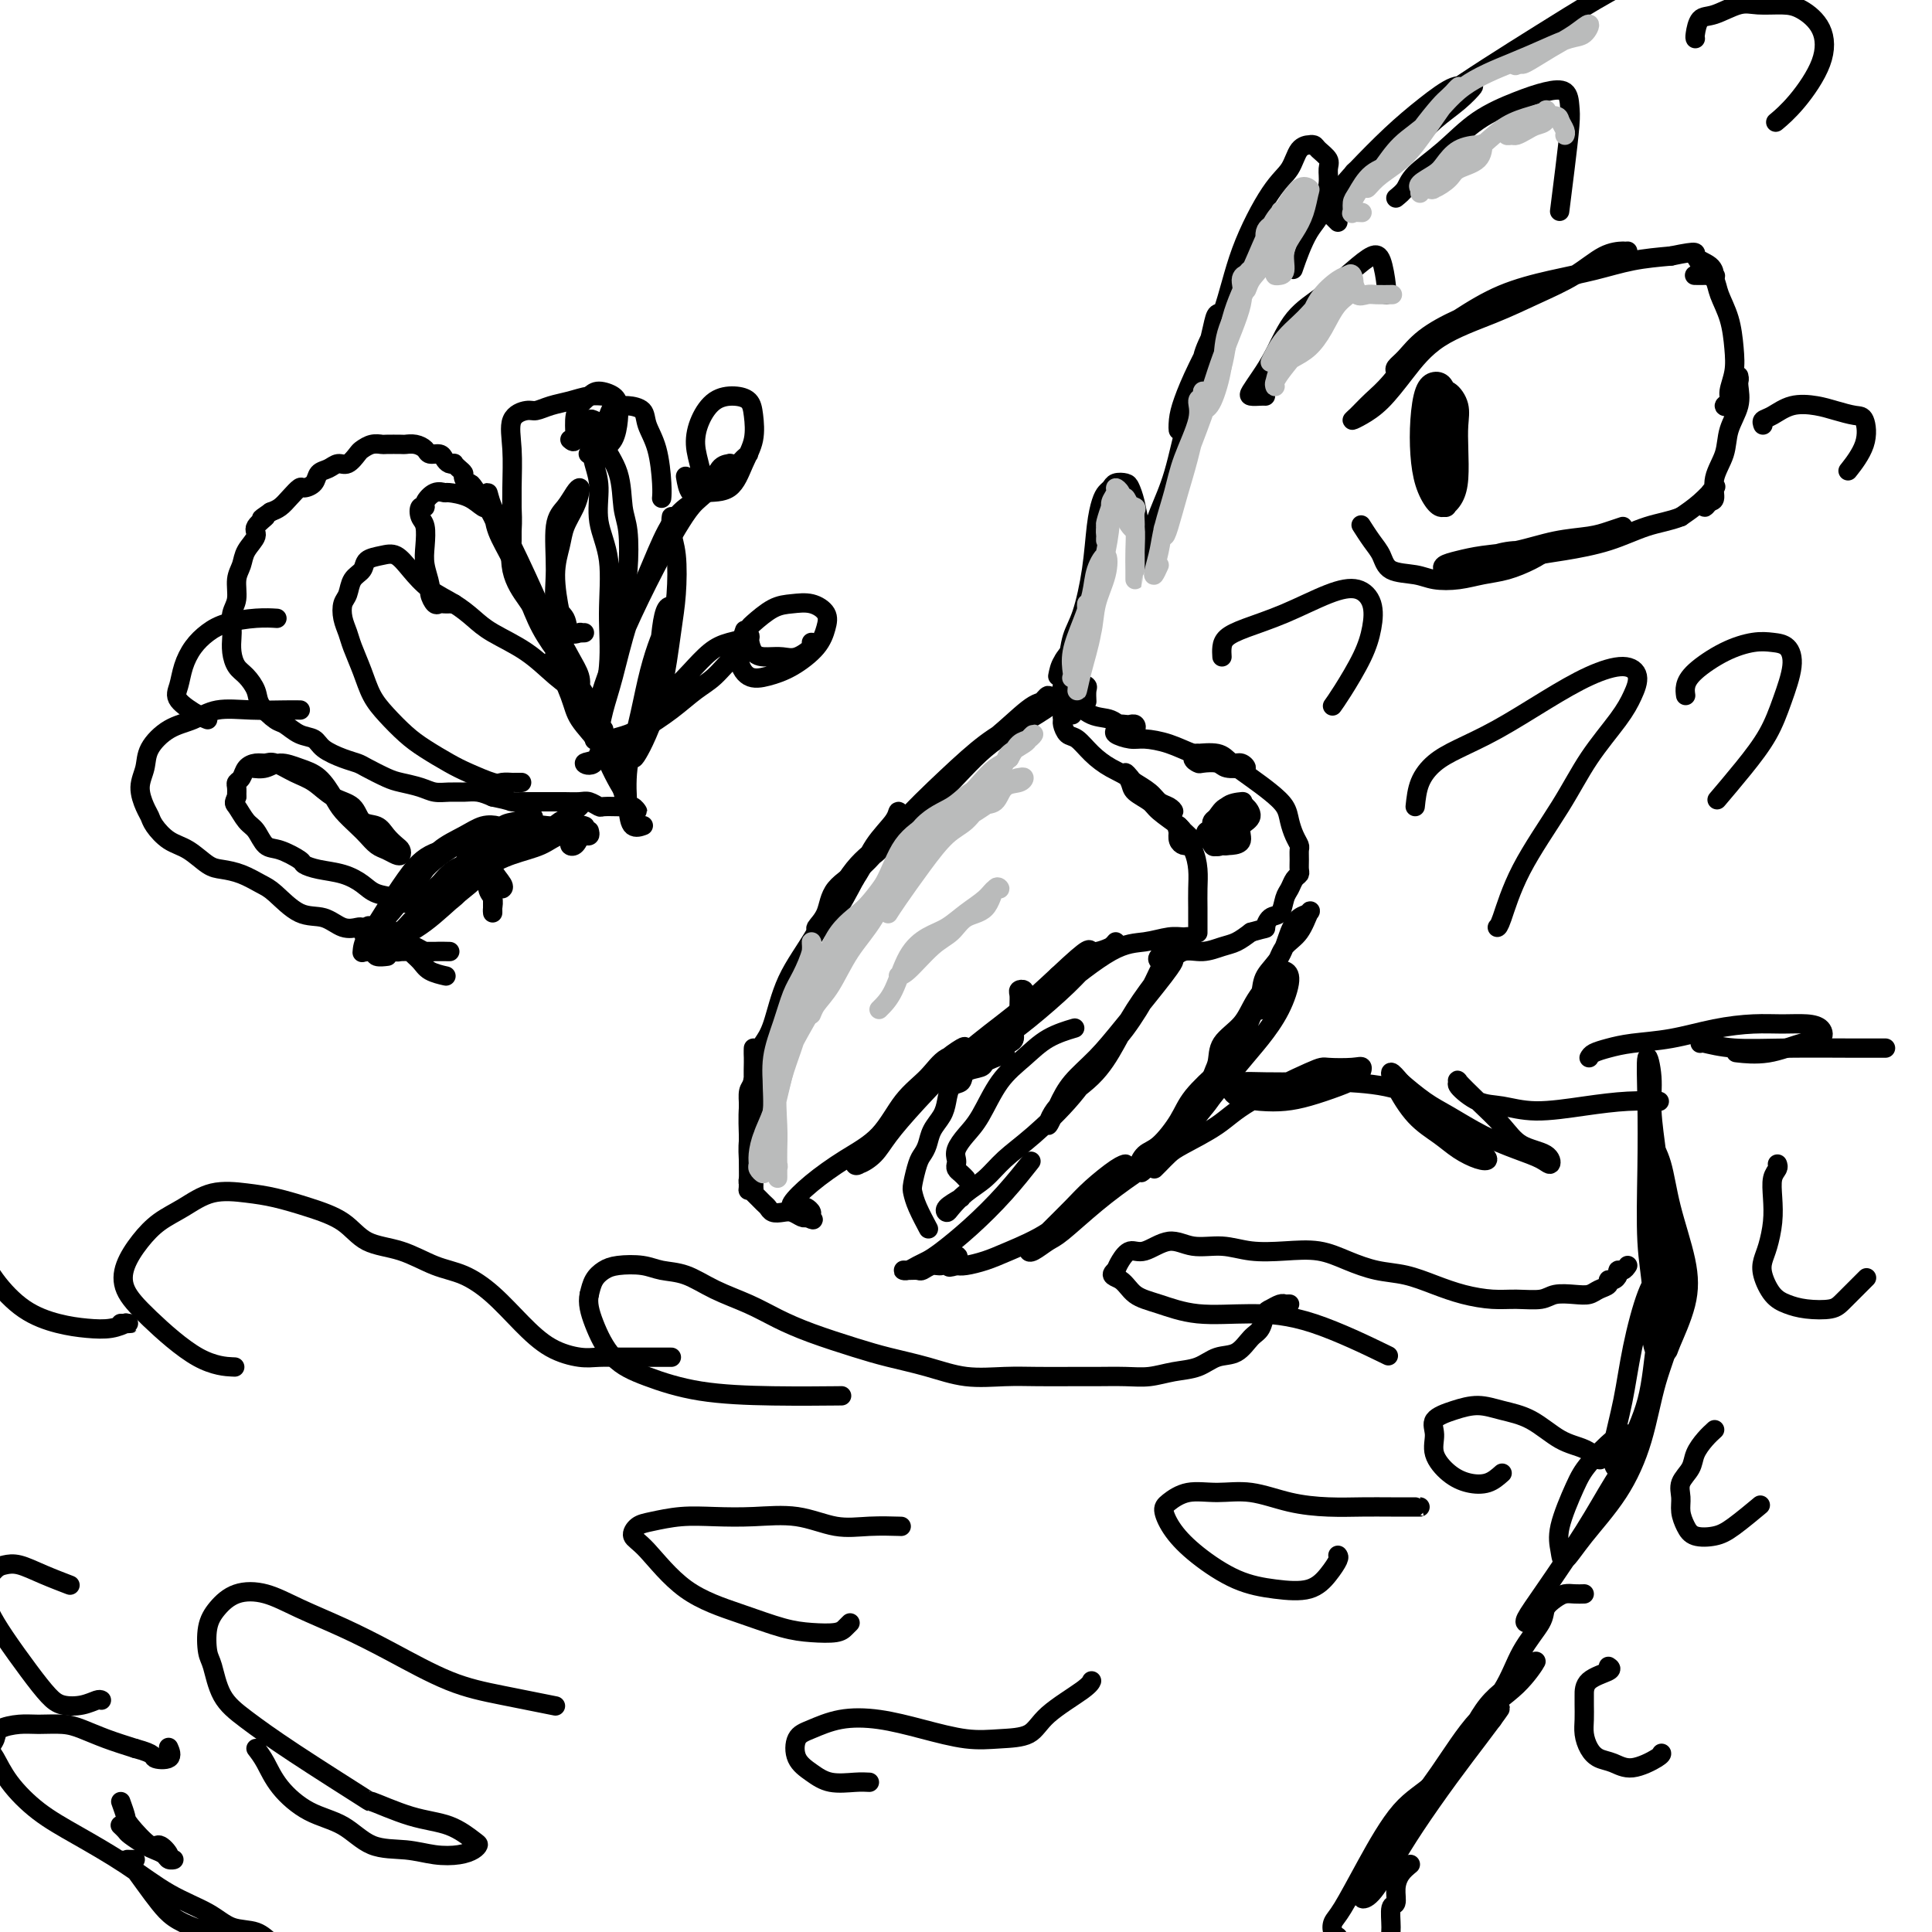 <svg viewBox='0 0 400 400' version='1.1' xmlns='http://www.w3.org/2000/svg' xmlns:xlink='http://www.w3.org/1999/xlink'><g fill='none' stroke='#000000' stroke-width='4' stroke-linecap='round' stroke-linejoin='round'><path d='M225,145c0.010,0.201 0.020,0.402 0,0c-0.020,-0.402 -0.069,-1.407 0,-2c0.069,-0.593 0.258,-0.774 0,-1c-0.258,-0.226 -0.963,-0.496 -2,0c-1.037,0.496 -2.406,1.759 -4,3c-1.594,1.241 -3.413,2.458 -6,4c-2.587,1.542 -5.941,3.407 -9,6c-3.059,2.593 -5.824,5.913 -9,9c-3.176,3.087 -6.763,5.940 -9,8c-2.237,2.060 -3.124,3.325 -4,4c-0.876,0.675 -1.742,0.759 -2,1c-0.258,0.241 0.092,0.639 1,0c0.908,-0.639 2.375,-2.315 4,-4c1.625,-1.685 3.409,-3.378 6,-6c2.591,-2.622 5.987,-6.171 9,-9c3.013,-2.829 5.641,-4.936 8,-7c2.359,-2.064 4.450,-4.086 6,-5c1.550,-0.914 2.560,-0.722 3,-1c0.440,-0.278 0.310,-1.027 0,-1c-0.310,0.027 -0.801,0.829 -2,2c-1.199,1.171 -3.105,2.711 -5,4c-1.895,1.289 -3.779,2.328 -6,4c-2.221,1.672 -4.779,3.977 -8,7c-3.221,3.023 -7.106,6.765 -10,10c-2.894,3.235 -4.798,5.965 -7,8c-2.202,2.035 -4.701,3.377 -6,5c-1.299,1.623 -1.398,3.529 -2,5c-0.602,1.471 -1.708,2.508 -2,3c-0.292,0.492 0.229,0.440 1,0c0.771,-0.440 1.792,-1.269 3,-3c1.208,-1.731 2.604,-4.366 4,-7'/><path d='M177,182c1.914,-2.865 2.698,-5.029 4,-7c1.302,-1.971 3.120,-3.749 4,-5c0.880,-1.251 0.821,-1.976 1,-2c0.179,-0.024 0.596,0.653 0,2c-0.596,1.347 -2.204,3.365 -4,5c-1.796,1.635 -3.780,2.889 -6,6c-2.220,3.111 -4.676,8.080 -7,12c-2.324,3.920 -4.518,6.792 -6,10c-1.482,3.208 -2.254,6.754 -3,9c-0.746,2.246 -1.468,3.194 -2,4c-0.532,0.806 -0.874,1.471 -1,2c-0.126,0.529 -0.037,0.922 0,1c0.037,0.078 0.020,-0.160 0,0c-0.020,0.160 -0.044,0.717 0,1c0.044,0.283 0.155,0.292 0,1c-0.155,0.708 -0.578,2.114 -1,3c-0.422,0.886 -0.845,1.251 -1,2c-0.155,0.749 -0.041,1.881 0,3c0.041,1.119 0.011,2.225 0,3c-0.011,0.775 -0.003,1.220 0,2c0.003,0.780 0.001,1.896 0,3c-0.001,1.104 -0.000,2.195 0,3c0.000,0.805 0.000,1.324 0,2c-0.000,0.676 -0.000,1.510 0,2c0.000,0.490 0.000,0.637 0,1c-0.000,0.363 -0.000,0.943 0,1c0.000,0.057 0.000,-0.408 0,-1c-0.000,-0.592 -0.000,-1.312 0,-2c0.000,-0.688 0.000,-1.344 0,-2'/><path d='M155,241c0.016,-1.255 0.057,-2.892 0,-5c-0.057,-2.108 -0.211,-4.687 0,-7c0.211,-2.313 0.789,-4.360 1,-6c0.211,-1.640 0.056,-2.874 0,-4c-0.056,-1.126 -0.014,-2.144 0,-2c0.014,0.144 0.000,1.451 0,2c-0.000,0.549 0.014,0.339 0,1c-0.014,0.661 -0.056,2.192 0,4c0.056,1.808 0.210,3.892 0,6c-0.210,2.108 -0.785,4.239 -1,6c-0.215,1.761 -0.072,3.153 0,5c0.072,1.847 0.073,4.151 0,5c-0.073,0.849 -0.219,0.243 0,0c0.219,-0.243 0.805,-0.122 1,0c0.195,0.122 -0.000,0.246 0,0c0.000,-0.246 0.196,-0.861 0,-1c-0.196,-0.139 -0.782,0.199 -1,0c-0.218,-0.199 -0.066,-0.936 0,-1c0.066,-0.064 0.045,0.546 0,1c-0.045,0.454 -0.115,0.752 0,1c0.115,0.248 0.415,0.445 1,1c0.585,0.555 1.455,1.468 2,2c0.545,0.532 0.766,0.682 1,1c0.234,0.318 0.483,0.803 1,1c0.517,0.197 1.304,0.104 2,0c0.696,-0.104 1.303,-0.220 2,0c0.697,0.220 1.485,0.777 2,1c0.515,0.223 0.758,0.111 1,0'/><path d='M167,252c2.069,0.973 1.240,0.404 1,0c-0.240,-0.404 0.108,-0.644 0,-1c-0.108,-0.356 -0.673,-0.828 -1,-1c-0.327,-0.172 -0.418,-0.043 -1,0c-0.582,0.043 -1.656,-0.000 -2,0c-0.344,0.000 0.042,0.044 0,0c-0.042,-0.044 -0.512,-0.174 0,-1c0.512,-0.826 2.006,-2.348 4,-4c1.994,-1.652 4.489,-3.434 7,-5c2.511,-1.566 5.038,-2.916 7,-5c1.962,-2.084 3.359,-4.901 5,-7c1.641,-2.099 3.525,-3.479 5,-5c1.475,-1.521 2.541,-3.184 4,-4c1.459,-0.816 3.312,-0.784 4,-1c0.688,-0.216 0.211,-0.680 0,-1c-0.211,-0.320 -0.155,-0.495 -1,0c-0.845,0.495 -2.590,1.661 -4,3c-1.410,1.339 -2.483,2.852 -4,5c-1.517,2.148 -3.477,4.931 -5,7c-1.523,2.069 -2.609,3.425 -4,5c-1.391,1.575 -3.087,3.368 -4,4c-0.913,0.632 -1.043,0.103 -1,0c0.043,-0.103 0.258,0.222 1,0c0.742,-0.222 2.012,-0.990 3,-2c0.988,-1.010 1.696,-2.262 3,-4c1.304,-1.738 3.205,-3.961 6,-7c2.795,-3.039 6.483,-6.895 10,-10c3.517,-3.105 6.862,-5.459 10,-8c3.138,-2.541 6.069,-5.271 9,-8'/><path d='M219,202c7.238,-6.814 6.334,-5.349 7,-5c0.666,0.349 2.902,-0.419 4,-1c1.098,-0.581 1.058,-0.974 1,-1c-0.058,-0.026 -0.134,0.317 -1,1c-0.866,0.683 -2.523,1.707 -4,3c-1.477,1.293 -2.774,2.854 -5,5c-2.226,2.146 -5.380,4.878 -8,7c-2.620,2.122 -4.707,3.633 -7,5c-2.293,1.367 -4.794,2.590 -6,3c-1.206,0.410 -1.119,0.008 -1,0c0.119,-0.008 0.270,0.380 1,0c0.730,-0.380 2.038,-1.526 4,-3c1.962,-1.474 4.576,-3.274 7,-5c2.424,-1.726 4.656,-3.376 8,-6c3.344,-2.624 7.801,-6.220 11,-8c3.199,-1.780 5.141,-1.742 7,-2c1.859,-0.258 3.634,-0.812 5,-1c1.366,-0.188 2.322,-0.009 3,0c0.678,0.009 1.078,-0.152 1,0c-0.078,0.152 -0.635,0.618 -1,1c-0.365,0.382 -0.537,0.679 -1,1c-0.463,0.321 -1.216,0.667 -2,1c-0.784,0.333 -1.600,0.654 -2,1c-0.400,0.346 -0.386,0.716 0,1c0.386,0.284 1.142,0.480 2,0c0.858,-0.480 1.818,-1.637 3,-2c1.182,-0.363 2.585,0.068 4,0c1.415,-0.068 2.843,-0.634 4,-1c1.157,-0.366 2.045,-0.533 3,-1c0.955,-0.467 1.978,-1.233 3,-2'/><path d='M259,193c3.587,-1.038 3.055,-0.634 3,-1c-0.055,-0.366 0.366,-1.502 1,-2c0.634,-0.498 1.480,-0.357 2,-1c0.520,-0.643 0.714,-2.069 1,-3c0.286,-0.931 0.665,-1.365 1,-2c0.335,-0.635 0.625,-1.469 1,-2c0.375,-0.531 0.833,-0.757 1,-1c0.167,-0.243 0.042,-0.501 0,-1c-0.042,-0.499 -0.000,-1.239 0,-2c0.000,-0.761 -0.040,-1.544 0,-2c0.040,-0.456 0.160,-0.586 0,-1c-0.160,-0.414 -0.601,-1.111 -1,-2c-0.399,-0.889 -0.757,-1.971 -1,-3c-0.243,-1.029 -0.370,-2.007 -1,-3c-0.630,-0.993 -1.764,-2.003 -3,-3c-1.236,-0.997 -2.575,-1.981 -4,-3c-1.425,-1.019 -2.937,-2.074 -4,-3c-1.063,-0.926 -1.679,-1.723 -3,-2c-1.321,-0.277 -3.348,-0.036 -4,0c-0.652,0.036 0.070,-0.135 0,0c-0.070,0.135 -0.932,0.576 -1,1c-0.068,0.424 0.659,0.832 1,1c0.341,0.168 0.297,0.097 1,0c0.703,-0.097 2.154,-0.221 3,0c0.846,0.221 1.086,0.787 2,1c0.914,0.213 2.503,0.072 3,0c0.497,-0.072 -0.099,-0.074 0,0c0.099,0.074 0.893,0.226 1,0c0.107,-0.226 -0.471,-0.830 -1,-1c-0.529,-0.170 -1.008,0.094 -2,0c-0.992,-0.094 -2.496,-0.547 -4,-1'/><path d='M251,157c-1.603,-0.432 -2.609,-0.511 -4,-1c-1.391,-0.489 -3.167,-1.388 -5,-2c-1.833,-0.612 -3.722,-0.938 -5,-1c-1.278,-0.062 -1.943,0.141 -3,0c-1.057,-0.141 -2.505,-0.626 -3,-1c-0.495,-0.374 -0.038,-0.637 0,-1c0.038,-0.363 -0.342,-0.826 0,-1c0.342,-0.174 1.407,-0.059 2,0c0.593,0.059 0.715,0.061 1,0c0.285,-0.061 0.734,-0.186 1,0c0.266,0.186 0.349,0.681 0,1c-0.349,0.319 -1.131,0.461 -2,0c-0.869,-0.461 -1.827,-1.525 -3,-2c-1.173,-0.475 -2.563,-0.362 -4,-1c-1.437,-0.638 -2.921,-2.027 -4,-3c-1.079,-0.973 -1.752,-1.531 -2,-2c-0.248,-0.469 -0.071,-0.848 0,-1c0.071,-0.152 0.035,-0.076 0,0'/><path d='M222,148c-0.308,0.026 -0.616,0.053 -1,0c-0.384,-0.053 -0.844,-0.184 -1,0c-0.156,0.184 -0.009,0.685 0,1c0.009,0.315 -0.120,0.444 0,1c0.120,0.556 0.487,1.539 1,2c0.513,0.461 1.170,0.400 2,1c0.830,0.600 1.833,1.859 3,3c1.167,1.141 2.499,2.163 4,3c1.501,0.837 3.171,1.489 5,3c1.829,1.511 3.818,3.881 5,5c1.182,1.119 1.555,0.988 2,1c0.445,0.012 0.960,0.168 1,0c0.040,-0.168 -0.394,-0.660 -1,-1c-0.606,-0.340 -1.382,-0.527 -2,-1c-0.618,-0.473 -1.076,-1.231 -2,-2c-0.924,-0.769 -2.313,-1.549 -3,-2c-0.687,-0.451 -0.671,-0.574 -1,-1c-0.329,-0.426 -1.002,-1.157 -1,-1c0.002,0.157 0.681,1.202 1,2c0.319,0.798 0.280,1.351 1,2c0.720,0.649 2.200,1.396 3,2c0.800,0.604 0.919,1.066 2,2c1.081,0.934 3.124,2.341 4,3c0.876,0.659 0.586,0.569 1,1c0.414,0.431 1.533,1.381 2,2c0.467,0.619 0.283,0.906 0,1c-0.283,0.094 -0.663,-0.006 -1,0c-0.337,0.006 -0.629,0.117 -1,0c-0.371,-0.117 -0.820,-0.462 -1,-1c-0.180,-0.538 -0.090,-1.269 0,-2'/><path d='M244,172c-0.466,-0.542 -0.133,-0.897 0,-1c0.133,-0.103 0.064,0.047 0,0c-0.064,-0.047 -0.122,-0.292 0,0c0.122,0.292 0.425,1.120 1,2c0.575,0.880 1.422,1.810 2,3c0.578,1.190 0.887,2.638 1,4c0.113,1.362 0.030,2.638 0,4c-0.030,1.362 -0.008,2.810 0,4c0.008,1.190 0.002,2.123 0,3c-0.002,0.877 -0.001,1.698 0,2c0.001,0.302 0.000,0.086 0,0c-0.000,-0.086 -0.000,-0.043 0,0'/><path d='M254,171c-0.338,0.007 -0.677,0.014 -1,0c-0.323,-0.014 -0.632,-0.050 -1,0c-0.368,0.050 -0.796,0.186 -1,0c-0.204,-0.186 -0.186,-0.692 0,-1c0.186,-0.308 0.538,-0.416 1,-1c0.462,-0.584 1.032,-1.643 2,-2c0.968,-0.357 2.334,-0.012 3,0c0.666,0.012 0.632,-0.309 1,0c0.368,0.309 1.139,1.246 1,2c-0.139,0.754 -1.189,1.323 -2,2c-0.811,0.677 -1.383,1.460 -2,2c-0.617,0.540 -1.279,0.837 -2,1c-0.721,0.163 -1.501,0.194 -2,0c-0.499,-0.194 -0.716,-0.611 -1,-1c-0.284,-0.389 -0.636,-0.751 0,-1c0.636,-0.249 2.261,-0.385 3,-1c0.739,-0.615 0.591,-1.707 1,-2c0.409,-0.293 1.376,0.214 2,0c0.624,-0.214 0.907,-1.150 1,-1c0.093,0.150 -0.002,1.384 0,2c0.002,0.616 0.101,0.613 0,1c-0.101,0.387 -0.402,1.165 -1,2c-0.598,0.835 -1.494,1.728 -2,2c-0.506,0.272 -0.621,-0.077 -1,0c-0.379,0.077 -1.020,0.579 -1,0c0.020,-0.579 0.701,-2.241 1,-3c0.299,-0.759 0.214,-0.616 1,-1c0.786,-0.384 2.442,-1.296 3,-2c0.558,-0.704 0.016,-1.201 0,-1c-0.016,0.201 0.492,1.101 1,2'/><path d='M258,170c0.832,-0.558 -0.589,0.046 -1,1c-0.411,0.954 0.188,2.258 0,3c-0.188,0.742 -1.163,0.921 -2,1c-0.837,0.079 -1.538,0.059 -2,0c-0.462,-0.059 -0.687,-0.156 -1,0c-0.313,0.156 -0.714,0.563 -1,0c-0.286,-0.563 -0.459,-2.098 0,-3c0.459,-0.902 1.548,-1.170 2,-2c0.452,-0.830 0.267,-2.222 1,-3c0.733,-0.778 2.386,-0.942 3,-1c0.614,-0.058 0.190,-0.009 0,0c-0.190,0.009 -0.145,-0.022 0,1c0.145,1.022 0.389,3.097 0,4c-0.389,0.903 -1.411,0.634 -2,1c-0.589,0.366 -0.746,1.366 -1,2c-0.254,0.634 -0.607,0.901 -1,1c-0.393,0.099 -0.827,0.028 -1,0c-0.173,-0.028 -0.087,-0.014 0,0'/><path d='M219,140c0.204,-1.033 0.409,-2.066 1,-3c0.591,-0.934 1.569,-1.769 2,-3c0.431,-1.231 0.315,-2.857 1,-4c0.685,-1.143 2.171,-1.804 3,-3c0.829,-1.196 0.999,-2.928 1,-3c0.001,-0.072 -0.169,1.516 -1,3c-0.831,1.484 -2.325,2.864 -3,4c-0.675,1.136 -0.533,2.030 -1,3c-0.467,0.970 -1.545,2.017 -2,3c-0.455,0.983 -0.287,1.901 0,2c0.287,0.099 0.693,-0.622 1,-2c0.307,-1.378 0.516,-3.412 1,-5c0.484,-1.588 1.243,-2.730 2,-5c0.757,-2.270 1.513,-5.669 2,-9c0.487,-3.331 0.707,-6.595 1,-9c0.293,-2.405 0.660,-3.951 1,-5c0.340,-1.049 0.654,-1.600 1,-2c0.346,-0.400 0.723,-0.650 1,-1c0.277,-0.350 0.455,-0.801 1,-1c0.545,-0.199 1.456,-0.145 2,0c0.544,0.145 0.720,0.382 1,1c0.280,0.618 0.663,1.616 1,3c0.337,1.384 0.626,3.155 1,5c0.374,1.845 0.831,3.766 1,5c0.169,1.234 0.048,1.781 0,2c-0.048,0.219 -0.024,0.109 0,0'/><path d='M238,113c-0.154,0.094 -0.309,0.188 0,-1c0.309,-1.188 1.081,-3.659 2,-6c0.919,-2.341 1.986,-4.554 3,-8c1.014,-3.446 1.975,-8.125 3,-12c1.025,-3.875 2.114,-6.946 3,-10c0.886,-3.054 1.570,-6.093 2,-8c0.430,-1.907 0.605,-2.683 1,-3c0.395,-0.317 1.009,-0.175 1,0c-0.009,0.175 -0.640,0.383 -1,1c-0.360,0.617 -0.450,1.642 -1,3c-0.550,1.358 -1.559,3.049 -2,5c-0.441,1.951 -0.312,4.162 -1,6c-0.688,1.838 -2.191,3.301 -3,5c-0.809,1.699 -0.922,3.633 -1,4c-0.078,0.367 -0.120,-0.832 0,-2c0.120,-1.168 0.401,-2.304 1,-4c0.599,-1.696 1.515,-3.950 3,-7c1.485,-3.050 3.538,-6.894 5,-11c1.462,-4.106 2.333,-8.473 4,-13c1.667,-4.527 4.130,-9.213 6,-12c1.870,-2.787 3.145,-3.676 4,-5c0.855,-1.324 1.288,-3.085 2,-4c0.712,-0.915 1.701,-0.985 2,-1c0.299,-0.015 -0.092,0.026 0,0c0.092,-0.026 0.666,-0.118 1,0c0.334,0.118 0.426,0.446 1,1c0.574,0.554 1.628,1.334 2,2c0.372,0.666 0.062,1.218 0,2c-0.062,0.782 0.125,1.795 0,3c-0.125,1.205 -0.563,2.603 -1,4'/><path d='M274,42c-0.190,2.798 -1.667,3.792 -3,6c-1.333,2.208 -2.524,5.631 -3,7c-0.476,1.369 -0.238,0.685 0,0'/><path d='M289,77c-0.149,-0.290 -0.298,-0.580 0,-1c0.298,-0.420 1.043,-0.969 2,-2c0.957,-1.031 2.125,-2.545 4,-4c1.875,-1.455 4.456,-2.851 7,-4c2.544,-1.149 5.052,-2.052 8,-3c2.948,-0.948 6.335,-1.943 9,-3c2.665,-1.057 4.609,-2.178 7,-3c2.391,-0.822 5.228,-1.345 7,-2c1.772,-0.655 2.478,-1.443 3,-2c0.522,-0.557 0.859,-0.884 1,-1c0.141,-0.116 0.084,-0.023 0,0c-0.084,0.023 -0.197,-0.025 -1,0c-0.803,0.025 -2.296,0.121 -4,1c-1.704,0.879 -3.620,2.540 -6,4c-2.380,1.460 -5.224,2.719 -8,4c-2.776,1.281 -5.485,2.584 -9,4c-3.515,1.416 -7.836,2.944 -11,5c-3.164,2.056 -5.172,4.641 -7,7c-1.828,2.359 -3.476,4.494 -5,6c-1.524,1.506 -2.923,2.384 -4,3c-1.077,0.616 -1.831,0.970 -2,1c-0.169,0.030 0.247,-0.266 1,-1c0.753,-0.734 1.842,-1.908 3,-3c1.158,-1.092 2.386,-2.102 4,-4c1.614,-1.898 3.615,-4.682 6,-7c2.385,-2.318 5.153,-4.169 8,-6c2.847,-1.831 5.774,-3.643 9,-5c3.226,-1.357 6.751,-2.261 10,-3c3.249,-0.739 6.221,-1.314 9,-2c2.779,-0.686 5.365,-1.482 8,-2c2.635,-0.518 5.317,-0.759 8,-1'/><path d='M346,53c6.379,-1.326 4.828,-0.643 5,0c0.172,0.643 2.067,1.244 3,2c0.933,0.756 0.905,1.667 1,2c0.095,0.333 0.314,0.089 0,0c-0.314,-0.089 -1.162,-0.024 -2,0c-0.838,0.024 -1.668,0.007 -2,0c-0.332,-0.007 -0.166,-0.003 0,0'/><path d='M351,53c0.635,1.103 1.270,2.205 2,3c0.730,0.795 1.556,1.282 2,2c0.444,0.718 0.507,1.666 1,3c0.493,1.334 1.415,3.054 2,5c0.585,1.946 0.832,4.119 1,6c0.168,1.881 0.258,3.472 0,5c-0.258,1.528 -0.865,2.993 -1,4c-0.135,1.007 0.202,1.556 0,2c-0.202,0.444 -0.944,0.785 -1,1c-0.056,0.215 0.574,0.305 1,0c0.426,-0.305 0.650,-1.005 1,-2c0.350,-0.995 0.828,-2.284 1,-3c0.172,-0.716 0.039,-0.860 0,-1c-0.039,-0.140 0.016,-0.275 0,0c-0.016,0.275 -0.103,0.961 0,2c0.103,1.039 0.396,2.433 0,4c-0.396,1.567 -1.482,3.309 -2,5c-0.518,1.691 -0.468,3.333 -1,5c-0.532,1.667 -1.646,3.359 -2,5c-0.354,1.641 0.051,3.232 0,4c-0.051,0.768 -0.560,0.714 -1,1c-0.440,0.286 -0.811,0.914 -1,1c-0.189,0.086 -0.195,-0.369 0,-1c0.195,-0.631 0.590,-1.440 1,-2c0.410,-0.560 0.834,-0.873 1,-1c0.166,-0.127 0.075,-0.067 0,0c-0.075,0.067 -0.133,0.142 0,0c0.133,-0.142 0.459,-0.500 0,0c-0.459,0.500 -1.703,1.857 -3,3c-1.297,1.143 -2.649,2.071 -4,3'/><path d='M348,107c-2.306,0.919 -4.572,1.216 -7,2c-2.428,0.784 -5.019,2.054 -8,3c-2.981,0.946 -6.351,1.566 -9,2c-2.649,0.434 -4.577,0.680 -6,1c-1.423,0.320 -2.343,0.713 -3,1c-0.657,0.287 -1.052,0.469 -1,0c0.052,-0.469 0.553,-1.588 1,-2c0.447,-0.412 0.842,-0.118 1,0c0.158,0.118 0.079,0.059 0,0'/><path d='M336,109c-0.975,0.325 -1.950,0.650 -3,1c-1.050,0.350 -2.174,0.724 -4,1c-1.826,0.276 -4.353,0.455 -7,1c-2.647,0.545 -5.414,1.456 -8,2c-2.586,0.544 -4.990,0.721 -7,1c-2.010,0.279 -3.626,0.661 -5,1c-1.374,0.339 -2.504,0.634 -3,1c-0.496,0.366 -0.356,0.802 0,1c0.356,0.198 0.928,0.159 2,0c1.072,-0.159 2.644,-0.439 4,-1c1.356,-0.561 2.495,-1.402 4,-2c1.505,-0.598 3.377,-0.953 5,-1c1.623,-0.047 2.998,0.215 4,0c1.002,-0.215 1.630,-0.906 2,-1c0.370,-0.094 0.481,0.409 0,1c-0.481,0.591 -1.553,1.270 -3,2c-1.447,0.730 -3.270,1.513 -5,2c-1.730,0.487 -3.367,0.679 -5,1c-1.633,0.321 -3.263,0.770 -5,1c-1.737,0.230 -3.581,0.239 -5,0c-1.419,-0.239 -2.412,-0.727 -4,-1c-1.588,-0.273 -3.771,-0.333 -5,-1c-1.229,-0.667 -1.505,-1.942 -2,-3c-0.495,-1.058 -1.210,-1.900 -2,-3c-0.790,-1.100 -1.654,-2.457 -2,-3c-0.346,-0.543 -0.173,-0.271 0,0'/><path d='M299,104c-0.867,0.081 -1.734,0.161 -2,0c-0.266,-0.161 0.071,-0.564 0,-1c-0.071,-0.436 -0.548,-0.904 -1,-2c-0.452,-1.096 -0.879,-2.819 -1,-5c-0.121,-2.181 0.064,-4.821 0,-7c-0.064,-2.179 -0.378,-3.896 0,-5c0.378,-1.104 1.446,-1.595 2,-2c0.554,-0.405 0.593,-0.726 1,-1c0.407,-0.274 1.181,-0.503 2,0c0.819,0.503 1.681,1.738 2,3c0.319,1.262 0.093,2.553 0,4c-0.093,1.447 -0.055,3.052 0,5c0.055,1.948 0.127,4.238 0,6c-0.127,1.762 -0.454,2.995 -1,4c-0.546,1.005 -1.310,1.783 -2,2c-0.690,0.217 -1.307,-0.127 -2,-1c-0.693,-0.873 -1.462,-2.276 -2,-4c-0.538,-1.724 -0.845,-3.767 -1,-6c-0.155,-2.233 -0.158,-4.654 0,-7c0.158,-2.346 0.477,-4.618 1,-6c0.523,-1.382 1.250,-1.873 2,-2c0.750,-0.127 1.522,0.112 2,1c0.478,0.888 0.661,2.426 1,4c0.339,1.574 0.835,3.184 1,5c0.165,1.816 -0.002,3.839 0,6c0.002,2.161 0.173,4.460 0,6c-0.173,1.540 -0.690,2.322 -1,3c-0.310,0.678 -0.413,1.254 -1,1c-0.587,-0.254 -1.658,-1.338 -2,-3c-0.342,-1.662 0.045,-3.904 0,-6c-0.045,-2.096 -0.523,-4.048 -1,-6'/><path d='M296,90c-0.889,-2.917 -1.111,-3.211 -1,-4c0.111,-0.789 0.554,-2.075 1,-2c0.446,0.075 0.894,1.509 1,2c0.106,0.491 -0.129,0.038 0,1c0.129,0.962 0.622,3.340 1,5c0.378,1.660 0.640,2.601 1,4c0.360,1.399 0.817,3.257 1,4c0.183,0.743 0.091,0.372 0,0'/><path d='M265,202c0.450,-0.322 0.901,-0.643 0,1c-0.901,1.643 -3.153,5.251 -4,6c-0.847,0.749 -0.288,-1.361 0,-3c0.288,-1.639 0.305,-2.806 1,-4c0.695,-1.194 2.068,-2.414 3,-4c0.932,-1.586 1.422,-3.536 2,-5c0.578,-1.464 1.245,-2.440 2,-3c0.755,-0.560 1.598,-0.703 2,-1c0.402,-0.297 0.362,-0.748 0,0c-0.362,0.748 -1.047,2.695 -2,4c-0.953,1.305 -2.175,1.969 -3,3c-0.825,1.031 -1.253,2.428 -2,4c-0.747,1.572 -1.813,3.320 -3,6c-1.187,2.680 -2.497,6.293 -4,9c-1.503,2.707 -3.201,4.507 -4,6c-0.799,1.493 -0.698,2.680 -1,3c-0.302,0.320 -1.005,-0.226 -1,-1c0.005,-0.774 0.719,-1.776 1,-3c0.281,-1.224 0.130,-2.668 1,-4c0.870,-1.332 2.760,-2.550 4,-4c1.240,-1.450 1.831,-3.131 3,-5c1.169,-1.869 2.918,-3.925 4,-5c1.082,-1.075 1.498,-1.168 2,-1c0.502,0.168 1.092,0.597 1,2c-0.092,1.403 -0.866,3.782 -2,6c-1.134,2.218 -2.630,4.277 -4,6c-1.370,1.723 -2.615,3.111 -5,6c-2.385,2.889 -5.911,7.278 -8,10c-2.089,2.722 -2.740,3.778 -4,5c-1.260,1.222 -3.130,2.611 -5,4'/><path d='M239,240c-4.407,4.994 -2.425,1.978 -2,1c0.425,-0.978 -0.706,0.081 -1,0c-0.294,-0.081 0.250,-1.304 1,-2c0.750,-0.696 1.705,-0.867 3,-2c1.295,-1.133 2.930,-3.230 4,-5c1.070,-1.770 1.575,-3.214 3,-5c1.425,-1.786 3.771,-3.915 5,-5c1.229,-1.085 1.343,-1.128 1,0c-0.343,1.128 -1.141,3.426 -2,5c-0.859,1.574 -1.777,2.425 -3,4c-1.223,1.575 -2.749,3.874 -5,6c-2.251,2.126 -5.226,4.080 -8,6c-2.774,1.920 -5.346,3.807 -8,6c-2.654,2.193 -5.389,4.691 -7,6c-1.611,1.309 -2.099,1.430 -3,2c-0.901,0.570 -2.215,1.591 -3,2c-0.785,0.409 -1.041,0.207 -1,0c0.041,-0.207 0.378,-0.420 1,-1c0.622,-0.580 1.530,-1.529 3,-3c1.470,-1.471 3.502,-3.466 5,-5c1.498,-1.534 2.462,-2.609 4,-4c1.538,-1.391 3.651,-3.097 5,-4c1.349,-0.903 1.933,-1.001 2,-1c0.067,0.001 -0.383,0.101 -1,1c-0.617,0.899 -1.403,2.598 -3,4c-1.597,1.402 -4.007,2.509 -6,4c-1.993,1.491 -3.570,3.366 -6,5c-2.430,1.634 -5.713,3.026 -8,4c-2.287,0.974 -3.577,1.532 -5,2c-1.423,0.468 -2.978,0.848 -4,1c-1.022,0.152 -1.511,0.076 -2,0'/><path d='M198,262c-2.937,0.935 -0.779,-0.229 0,-1c0.779,-0.771 0.179,-1.150 0,-1c-0.179,0.150 0.064,0.829 0,1c-0.064,0.171 -0.436,-0.164 -1,0c-0.564,0.164 -1.320,0.829 -2,1c-0.680,0.171 -1.283,-0.150 -2,0c-0.717,0.150 -1.549,0.773 -2,1c-0.451,0.227 -0.521,0.058 -1,0c-0.479,-0.058 -1.366,-0.004 -2,0c-0.634,0.004 -1.014,-0.041 -1,0c0.014,0.041 0.423,0.169 1,0c0.577,-0.169 1.321,-0.636 2,-1c0.679,-0.364 1.293,-0.624 2,-1c0.707,-0.376 1.507,-0.869 3,-2c1.493,-1.131 3.679,-2.901 6,-5c2.321,-2.099 4.779,-4.527 7,-7c2.221,-2.473 4.206,-4.992 5,-6c0.794,-1.008 0.397,-0.504 0,0'/><path d='M199,248c-1.255,0.721 -2.510,1.443 -3,2c-0.490,0.557 -0.215,0.950 0,1c0.215,0.050 0.371,-0.244 1,-1c0.629,-0.756 1.731,-1.973 3,-3c1.269,-1.027 2.705,-1.863 4,-3c1.295,-1.137 2.449,-2.576 4,-4c1.551,-1.424 3.500,-2.833 6,-5c2.500,-2.167 5.551,-5.091 8,-8c2.449,-2.909 4.295,-5.803 6,-8c1.705,-2.197 3.268,-3.698 5,-6c1.732,-2.302 3.634,-5.406 5,-8c1.366,-2.594 2.196,-4.678 3,-6c0.804,-1.322 1.580,-1.882 2,-2c0.420,-0.118 0.482,0.207 0,1c-0.482,0.793 -1.508,2.055 -3,4c-1.492,1.945 -3.449,4.574 -5,7c-1.551,2.426 -2.697,4.649 -4,7c-1.303,2.351 -2.762,4.829 -5,7c-2.238,2.171 -5.254,4.035 -7,6c-1.746,1.965 -2.222,4.030 -2,4c0.222,-0.030 1.142,-2.154 2,-4c0.858,-1.846 1.656,-3.412 3,-5c1.344,-1.588 3.236,-3.196 5,-5c1.764,-1.804 3.401,-3.803 6,-7c2.599,-3.197 6.161,-7.591 8,-10c1.839,-2.409 1.954,-2.831 2,-3c0.046,-0.169 0.023,-0.084 0,0'/><path d='M212,206c-0.030,0.108 -0.061,0.217 0,0c0.061,-0.217 0.212,-0.759 0,-1c-0.212,-0.241 -0.789,-0.181 -1,0c-0.211,0.181 -0.055,0.482 0,1c0.055,0.518 0.011,1.251 0,2c-0.011,0.749 0.012,1.514 0,2c-0.012,0.486 -0.058,0.694 0,1c0.058,0.306 0.222,0.712 0,1c-0.222,0.288 -0.828,0.458 -1,1c-0.172,0.542 0.092,1.455 0,2c-0.092,0.545 -0.540,0.723 -1,1c-0.460,0.277 -0.933,0.652 -1,1c-0.067,0.348 0.273,0.670 0,1c-0.273,0.330 -1.157,0.670 -2,1c-0.843,0.330 -1.644,0.650 -2,1c-0.356,0.350 -0.267,0.730 -1,1c-0.733,0.270 -2.290,0.431 -3,1c-0.710,0.569 -0.575,1.544 -1,2c-0.425,0.456 -1.409,0.391 -2,1c-0.591,0.609 -0.788,1.893 -1,3c-0.212,1.107 -0.438,2.038 -1,3c-0.562,0.962 -1.461,1.956 -2,3c-0.539,1.044 -0.719,2.138 -1,3c-0.281,0.862 -0.662,1.492 -1,2c-0.338,0.508 -0.633,0.893 -1,2c-0.367,1.107 -0.805,2.935 -1,4c-0.195,1.065 -0.145,1.368 0,2c0.145,0.632 0.385,1.593 1,3c0.615,1.407 1.604,3.259 2,4c0.396,0.741 0.198,0.370 0,0'/><path d='M200,244c-0.310,-0.335 -0.620,-0.669 -1,-1c-0.380,-0.331 -0.828,-0.658 -1,-1c-0.172,-0.342 -0.066,-0.700 0,-1c0.066,-0.300 0.092,-0.544 0,-1c-0.092,-0.456 -0.300,-1.125 0,-2c0.300,-0.875 1.110,-1.957 2,-3c0.890,-1.043 1.861,-2.049 3,-4c1.139,-1.951 2.446,-4.849 4,-7c1.554,-2.151 3.355,-3.556 5,-5c1.645,-1.444 3.135,-2.927 5,-4c1.865,-1.073 4.104,-1.735 5,-2c0.896,-0.265 0.448,-0.132 0,0'/><path d='M239,242c0.239,-0.232 0.478,-0.464 1,-1c0.522,-0.536 1.327,-1.377 2,-2c0.673,-0.623 1.213,-1.029 3,-2c1.787,-0.971 4.821,-2.509 7,-4c2.179,-1.491 3.502,-2.937 7,-5c3.498,-2.063 9.171,-4.743 12,-6c2.829,-1.257 2.815,-1.091 4,-1c1.185,0.091 3.571,0.108 5,0c1.429,-0.108 1.902,-0.341 2,0c0.098,0.341 -0.180,1.255 -1,2c-0.820,0.745 -2.181,1.322 -4,2c-1.819,0.678 -4.096,1.457 -6,2c-1.904,0.543 -3.434,0.849 -5,1c-1.566,0.151 -3.167,0.145 -5,0c-1.833,-0.145 -3.899,-0.431 -5,-1c-1.101,-0.569 -1.238,-1.421 -1,-2c0.238,-0.579 0.850,-0.886 2,-1c1.150,-0.114 2.837,-0.035 5,0c2.163,0.035 4.801,0.026 7,0c2.199,-0.026 3.957,-0.068 7,0c3.043,0.068 7.370,0.246 11,1c3.630,0.754 6.562,2.084 9,4c2.438,1.916 4.382,4.417 6,6c1.618,1.583 2.910,2.248 4,3c1.090,0.752 1.979,1.593 2,2c0.021,0.407 -0.828,0.381 -2,0c-1.172,-0.381 -2.669,-1.116 -4,-2c-1.331,-0.884 -2.495,-1.916 -4,-3c-1.505,-1.084 -3.352,-2.218 -5,-4c-1.648,-1.782 -3.098,-4.210 -4,-6c-0.902,-1.790 -1.258,-2.940 -1,-3c0.258,-0.060 1.129,0.970 2,2'/><path d='M290,224c1.227,1.087 3.294,2.805 5,4c1.706,1.195 3.049,1.867 5,3c1.951,1.133 4.509,2.728 7,4c2.491,1.272 4.914,2.221 7,3c2.086,0.779 3.834,1.389 5,2c1.166,0.611 1.752,1.225 2,1c0.248,-0.225 0.160,-1.287 -1,-2c-1.160,-0.713 -3.392,-1.077 -5,-2c-1.608,-0.923 -2.592,-2.404 -4,-4c-1.408,-1.596 -3.242,-3.307 -5,-5c-1.758,-1.693 -3.442,-3.369 -4,-4c-0.558,-0.631 0.009,-0.217 0,0c-0.009,0.217 -0.592,0.237 0,1c0.592,0.763 2.361,2.267 4,3c1.639,0.733 3.147,0.694 5,1c1.853,0.306 4.049,0.958 7,1c2.951,0.042 6.657,-0.525 10,-1c3.343,-0.475 6.323,-0.859 9,-1c2.677,-0.141 5.051,-0.040 6,0c0.949,0.040 0.475,0.020 0,0'/><path d='M329,219c0.185,-0.335 0.371,-0.671 1,-1c0.629,-0.329 1.703,-0.652 3,-1c1.297,-0.348 2.817,-0.720 5,-1c2.183,-0.280 5.028,-0.468 8,-1c2.972,-0.532 6.071,-1.409 9,-2c2.929,-0.591 5.687,-0.898 8,-1c2.313,-0.102 4.179,-0.001 6,0c1.821,0.001 3.596,-0.097 5,0c1.404,0.097 2.438,0.390 3,1c0.562,0.610 0.650,1.536 0,2c-0.650,0.464 -2.040,0.464 -4,1c-1.960,0.536 -4.489,1.606 -7,2c-2.511,0.394 -5.003,0.113 -6,0c-0.997,-0.113 -0.498,-0.056 0,0'/><path d='M352,216c-0.024,-0.113 -0.048,-0.226 1,0c1.048,0.226 3.168,0.793 6,1c2.832,0.207 6.378,0.056 11,0c4.622,-0.056 10.321,-0.015 14,0c3.679,0.015 5.337,0.004 6,0c0.663,-0.004 0.332,-0.002 0,0'/><path d='M277,46c-0.413,-0.403 -0.826,-0.805 -1,-1c-0.174,-0.195 -0.110,-0.182 0,-1c0.110,-0.818 0.266,-2.465 1,-4c0.734,-1.535 2.045,-2.957 4,-5c1.955,-2.043 4.554,-4.707 7,-7c2.446,-2.293 4.739,-4.214 7,-6c2.261,-1.786 4.489,-3.438 6,-4c1.511,-0.562 2.303,-0.035 3,0c0.697,0.035 1.297,-0.421 1,0c-0.297,0.421 -1.491,1.720 -3,3c-1.509,1.280 -3.334,2.540 -5,4c-1.666,1.460 -3.173,3.121 -5,5c-1.827,1.879 -3.973,3.976 -6,5c-2.027,1.024 -3.933,0.977 -5,1c-1.067,0.023 -1.293,0.118 0,-1c1.293,-1.118 4.106,-3.448 7,-6c2.894,-2.552 5.869,-5.325 11,-9c5.131,-3.675 12.416,-8.253 20,-13c7.584,-4.747 15.465,-9.663 21,-12c5.535,-2.337 8.724,-2.096 10,-2c1.276,0.096 0.638,0.048 0,0'/><path d='M342,228c-0.014,0.570 -0.027,1.140 0,2c0.027,0.860 0.095,2.009 0,3c-0.095,0.991 -0.352,1.826 0,3c0.352,1.174 1.313,2.689 2,5c0.687,2.311 1.100,5.417 2,9c0.900,3.583 2.287,7.642 3,11c0.713,3.358 0.751,6.016 0,9c-0.751,2.984 -2.291,6.293 -3,8c-0.709,1.707 -0.586,1.812 -1,2c-0.414,0.188 -1.365,0.458 -2,0c-0.635,-0.458 -0.955,-1.643 -1,-4c-0.045,-2.357 0.183,-5.886 0,-9c-0.183,-3.114 -0.777,-5.812 -1,-10c-0.223,-4.188 -0.075,-9.867 0,-15c0.075,-5.133 0.076,-9.719 0,-14c-0.076,-4.281 -0.228,-8.256 0,-9c0.228,-0.744 0.837,1.743 1,4c0.163,2.257 -0.121,4.286 0,7c0.121,2.714 0.645,6.115 1,9c0.355,2.885 0.541,5.254 1,9c0.459,3.746 1.192,8.868 1,14c-0.192,5.132 -1.309,10.274 -2,15c-0.691,4.726 -0.957,9.038 -2,13c-1.043,3.962 -2.862,7.576 -4,10c-1.138,2.424 -1.596,3.659 -2,4c-0.404,0.341 -0.754,-0.211 -1,-1c-0.246,-0.789 -0.386,-1.814 0,-4c0.386,-2.186 1.299,-5.535 2,-9c0.701,-3.465 1.189,-7.048 2,-11c0.811,-3.952 1.946,-8.272 3,-11c1.054,-2.728 2.027,-3.864 3,-5'/><path d='M344,263c1.856,-6.548 1.996,-2.420 2,0c0.004,2.420 -0.127,3.130 0,5c0.127,1.870 0.513,4.900 0,8c-0.513,3.100 -1.924,6.269 -3,10c-1.076,3.731 -1.819,8.025 -3,12c-1.181,3.975 -2.802,7.631 -5,11c-2.198,3.369 -4.972,6.449 -7,9c-2.028,2.551 -3.311,4.572 -4,5c-0.689,0.428 -0.785,-0.736 -1,-2c-0.215,-1.264 -0.549,-2.628 0,-5c0.549,-2.372 1.982,-5.754 3,-8c1.018,-2.246 1.621,-3.357 3,-5c1.379,-1.643 3.535,-3.818 5,-5c1.465,-1.182 2.241,-1.371 3,-1c0.759,0.371 1.502,1.301 1,3c-0.502,1.699 -2.250,4.168 -4,7c-1.750,2.832 -3.502,6.027 -6,10c-2.498,3.973 -5.742,8.725 -8,12c-2.258,3.275 -3.531,5.074 -4,6c-0.469,0.926 -0.134,0.979 0,1c0.134,0.021 0.067,0.011 0,0'/><path d='M328,330c-0.663,0.018 -1.327,0.036 -2,0c-0.673,-0.036 -1.356,-0.127 -2,0c-0.644,0.127 -1.250,0.470 -2,1c-0.750,0.530 -1.643,1.246 -2,2c-0.357,0.754 -0.177,1.546 -1,3c-0.823,1.454 -2.648,3.569 -4,6c-1.352,2.431 -2.231,5.177 -4,8c-1.769,2.823 -4.427,5.724 -7,9c-2.573,3.276 -5.062,6.926 -7,10c-1.938,3.074 -3.326,5.571 -4,7c-0.674,1.429 -0.636,1.791 -1,2c-0.364,0.209 -1.132,0.265 -1,0c0.132,-0.265 1.165,-0.853 2,-2c0.835,-1.147 1.473,-2.855 3,-5c1.527,-2.145 3.941,-4.729 6,-8c2.059,-3.271 3.761,-7.230 6,-10c2.239,-2.770 5.015,-4.350 7,-6c1.985,-1.650 3.179,-3.372 3,-3c-0.179,0.372 -1.732,2.836 -4,5c-2.268,2.164 -5.251,4.029 -8,7c-2.749,2.971 -5.263,7.048 -8,11c-2.737,3.952 -5.696,7.778 -8,11c-2.304,3.222 -3.955,5.842 -5,8c-1.045,2.158 -1.486,3.856 -2,5c-0.514,1.144 -1.101,1.733 -1,2c0.101,0.267 0.891,0.210 2,-1c1.109,-1.210 2.538,-3.573 4,-6c1.462,-2.427 2.959,-4.919 5,-8c2.041,-3.081 4.626,-6.753 7,-10c2.374,-3.247 4.535,-6.071 6,-8c1.465,-1.929 2.232,-2.965 3,-4'/><path d='M309,356c3.738,-5.106 0.083,-0.372 -2,2c-2.083,2.372 -2.596,2.383 -4,4c-1.404,1.617 -3.700,4.842 -6,7c-2.300,2.158 -4.603,3.250 -7,6c-2.397,2.750 -4.887,7.157 -7,11c-2.113,3.843 -3.848,7.121 -5,9c-1.152,1.879 -1.721,2.359 -2,3c-0.279,0.641 -0.267,1.442 0,2c0.267,0.558 0.791,0.874 1,1c0.209,0.126 0.105,0.063 0,0'/><path d='M113,127c0.418,0.428 0.837,0.856 1,2c0.163,1.144 0.071,3.004 1,5c0.929,1.996 2.881,4.129 4,6c1.119,1.871 1.407,3.480 2,5c0.593,1.520 1.492,2.949 2,4c0.508,1.051 0.626,1.722 1,2c0.374,0.278 1.006,0.163 1,0c-0.006,-0.163 -0.649,-0.374 -1,-1c-0.351,-0.626 -0.410,-1.666 -1,-3c-0.590,-1.334 -1.709,-2.961 -3,-5c-1.291,-2.039 -2.752,-4.489 -4,-7c-1.248,-2.511 -2.283,-5.083 -4,-9c-1.717,-3.917 -4.117,-9.178 -6,-13c-1.883,-3.822 -3.249,-6.205 -4,-8c-0.751,-1.795 -0.886,-3.004 -1,-3c-0.114,0.004 -0.207,1.219 0,2c0.207,0.781 0.715,1.127 1,2c0.285,0.873 0.348,2.274 1,4c0.652,1.726 1.894,3.778 3,6c1.106,2.222 2.075,4.615 3,7c0.925,2.385 1.804,4.764 3,7c1.196,2.236 2.707,4.329 4,6c1.293,1.671 2.366,2.919 3,4c0.634,1.081 0.828,1.995 1,2c0.172,0.005 0.322,-0.900 0,-2c-0.322,-1.100 -1.115,-2.395 -2,-4c-0.885,-1.605 -1.861,-3.518 -3,-5c-1.139,-1.482 -2.439,-2.531 -4,-5c-1.561,-2.469 -3.382,-6.357 -5,-10c-1.618,-3.643 -3.034,-7.041 -4,-9c-0.966,-1.959 -1.483,-2.480 -2,-3'/><path d='M100,104c-4.255,-7.368 -2.393,-2.289 -2,-1c0.393,1.289 -0.682,-1.213 -1,-2c-0.318,-0.787 0.121,0.139 0,0c-0.121,-0.139 -0.802,-1.344 -1,-2c-0.198,-0.656 0.088,-0.764 0,-1c-0.088,-0.236 -0.549,-0.602 -1,-1c-0.451,-0.398 -0.893,-0.829 -1,-1c-0.107,-0.171 0.122,-0.084 0,0c-0.122,0.084 -0.595,0.163 -1,0c-0.405,-0.163 -0.741,-0.569 -1,-1c-0.259,-0.431 -0.441,-0.886 -1,-1c-0.559,-0.114 -1.496,0.113 -2,0c-0.504,-0.113 -0.577,-0.566 -1,-1c-0.423,-0.434 -1.198,-0.848 -2,-1c-0.802,-0.152 -1.632,-0.042 -2,0c-0.368,0.042 -0.274,0.014 -1,0c-0.726,-0.014 -2.274,-0.016 -3,0c-0.726,0.016 -0.631,0.051 -1,0c-0.369,-0.051 -1.201,-0.186 -2,0c-0.799,0.186 -1.565,0.694 -2,1c-0.435,0.306 -0.540,0.410 -1,1c-0.460,0.590 -1.274,1.667 -2,2c-0.726,0.333 -1.364,-0.078 -2,0c-0.636,0.078 -1.269,0.646 -2,1c-0.731,0.354 -1.561,0.493 -2,1c-0.439,0.507 -0.488,1.382 -1,2c-0.512,0.618 -1.488,0.978 -2,1c-0.512,0.022 -0.560,-0.293 -1,0c-0.440,0.293 -1.272,1.194 -2,2c-0.728,0.806 -1.351,1.516 -2,2c-0.649,0.484 -1.325,0.742 -2,1'/><path d='M56,106c-3.346,2.293 -1.211,1.026 -1,1c0.211,-0.026 -1.503,1.188 -2,2c-0.497,0.812 0.222,1.221 0,2c-0.222,0.779 -1.384,1.926 -2,3c-0.616,1.074 -0.687,2.073 -1,3c-0.313,0.927 -0.868,1.781 -1,3c-0.132,1.219 0.160,2.805 0,4c-0.160,1.195 -0.773,2.001 -1,3c-0.227,0.999 -0.069,2.192 0,3c0.069,0.808 0.050,1.231 0,2c-0.050,0.769 -0.132,1.885 0,3c0.132,1.115 0.476,2.229 1,3c0.524,0.771 1.228,1.200 2,2c0.772,0.800 1.613,1.973 2,3c0.387,1.027 0.320,1.910 1,3c0.680,1.090 2.106,2.389 3,3c0.894,0.611 1.257,0.535 2,1c0.743,0.465 1.866,1.473 3,2c1.134,0.527 2.280,0.574 3,1c0.720,0.426 1.015,1.231 2,2c0.985,0.769 2.660,1.501 4,2c1.340,0.499 2.343,0.763 3,1c0.657,0.237 0.966,0.445 2,1c1.034,0.555 2.794,1.455 4,2c1.206,0.545 1.859,0.735 3,1c1.141,0.265 2.770,0.606 4,1c1.230,0.394 2.062,0.840 3,1c0.938,0.160 1.983,0.032 3,0c1.017,-0.032 2.004,0.030 3,0c0.996,-0.030 1.999,-0.151 3,0c1.001,0.151 2.001,0.576 3,1'/><path d='M102,165c4.165,0.845 3.576,0.958 4,1c0.424,0.042 1.861,0.011 3,0c1.139,-0.011 1.981,-0.004 3,0c1.019,0.004 2.214,0.005 3,0c0.786,-0.005 1.164,-0.015 2,0c0.836,0.015 2.129,0.057 3,0c0.871,-0.057 1.318,-0.211 2,0c0.682,0.211 1.597,0.789 2,1c0.403,0.211 0.293,0.055 1,0c0.707,-0.055 2.233,-0.010 3,0c0.767,0.010 0.777,-0.016 1,0c0.223,0.016 0.659,0.074 1,0c0.341,-0.074 0.585,-0.279 1,0c0.415,0.279 0.999,1.041 1,1c0.001,-0.041 -0.581,-0.885 -1,-1c-0.419,-0.115 -0.677,0.498 -1,0c-0.323,-0.498 -0.713,-2.107 -1,-3c-0.287,-0.893 -0.470,-1.071 -1,-2c-0.530,-0.929 -1.407,-2.611 -2,-4c-0.593,-1.389 -0.902,-2.485 -2,-4c-1.098,-1.515 -2.985,-3.447 -4,-5c-1.015,-1.553 -1.158,-2.726 -2,-5c-0.842,-2.274 -2.383,-5.650 -3,-7c-0.617,-1.350 -0.308,-0.675 0,0'/><path d='M108,162c-0.295,0.001 -0.590,0.002 -1,0c-0.410,-0.002 -0.935,-0.007 -1,0c-0.065,0.007 0.329,0.025 0,0c-0.329,-0.025 -1.382,-0.093 -2,0c-0.618,0.093 -0.800,0.346 -2,0c-1.200,-0.346 -3.416,-1.292 -5,-2c-1.584,-0.708 -2.536,-1.178 -4,-2c-1.464,-0.822 -3.442,-1.996 -5,-3c-1.558,-1.004 -2.697,-1.837 -4,-3c-1.303,-1.163 -2.769,-2.657 -4,-4c-1.231,-1.343 -2.228,-2.537 -3,-4c-0.772,-1.463 -1.318,-3.197 -2,-5c-0.682,-1.803 -1.500,-3.675 -2,-5c-0.500,-1.325 -0.682,-2.102 -1,-3c-0.318,-0.898 -0.772,-1.917 -1,-3c-0.228,-1.083 -0.232,-2.230 0,-3c0.232,-0.770 0.698,-1.162 1,-2c0.302,-0.838 0.440,-2.122 1,-3c0.560,-0.878 1.542,-1.352 2,-2c0.458,-0.648 0.393,-1.471 1,-2c0.607,-0.529 1.887,-0.764 3,-1c1.113,-0.236 2.058,-0.475 3,0c0.942,0.475 1.880,1.663 3,3c1.120,1.337 2.423,2.824 4,4c1.577,1.176 3.429,2.040 5,3c1.571,0.960 2.863,2.016 4,3c1.137,0.984 2.120,1.896 4,3c1.880,1.104 4.659,2.399 7,4c2.341,1.601 4.246,3.508 6,5c1.754,1.492 3.358,2.569 4,3c0.642,0.431 0.321,0.215 0,0'/><path d='M94,125c-0.334,-0.004 -0.668,-0.007 -1,0c-0.332,0.007 -0.662,0.026 -1,0c-0.338,-0.026 -0.683,-0.096 -1,0c-0.317,0.096 -0.607,0.358 -1,0c-0.393,-0.358 -0.889,-1.335 -1,-2c-0.111,-0.665 0.163,-1.017 0,-2c-0.163,-0.983 -0.763,-2.597 -1,-4c-0.237,-1.403 -0.112,-2.596 0,-4c0.112,-1.404 0.211,-3.019 0,-4c-0.211,-0.981 -0.730,-1.328 -1,-2c-0.270,-0.672 -0.289,-1.668 0,-2c0.289,-0.332 0.887,0.002 1,0c0.113,-0.002 -0.259,-0.338 0,-1c0.259,-0.662 1.148,-1.648 2,-2c0.852,-0.352 1.668,-0.070 2,0c0.332,0.070 0.180,-0.072 1,0c0.820,0.072 2.612,0.360 4,1c1.388,0.640 2.374,1.634 3,2c0.626,0.366 0.893,0.105 1,0c0.107,-0.105 0.053,-0.052 0,0'/><path d='M124,149c-0.059,-0.143 -0.118,-0.287 0,-1c0.118,-0.713 0.413,-1.996 1,-4c0.587,-2.004 1.465,-4.728 2,-7c0.535,-2.272 0.728,-4.093 1,-6c0.272,-1.907 0.622,-3.902 1,-6c0.378,-2.098 0.784,-4.300 1,-7c0.216,-2.700 0.241,-5.897 0,-8c-0.241,-2.103 -0.747,-3.113 -1,-5c-0.253,-1.887 -0.253,-4.651 -1,-7c-0.747,-2.349 -2.242,-4.283 -3,-6c-0.758,-1.717 -0.778,-3.218 -1,-4c-0.222,-0.782 -0.645,-0.846 -1,-1c-0.355,-0.154 -0.643,-0.398 -1,0c-0.357,0.398 -0.785,1.437 -1,2c-0.215,0.563 -0.217,0.651 0,1c0.217,0.349 0.654,0.958 1,2c0.346,1.042 0.600,2.515 1,4c0.400,1.485 0.946,2.982 1,5c0.054,2.018 -0.384,4.558 0,7c0.384,2.442 1.592,4.788 2,8c0.408,3.212 0.018,7.292 0,11c-0.018,3.708 0.335,7.046 0,11c-0.335,3.954 -1.360,8.526 -2,11c-0.640,2.474 -0.897,2.850 -1,3c-0.103,0.150 -0.051,0.075 0,0'/><path d='M125,154c-0.428,0.113 -0.855,0.227 -1,0c-0.145,-0.227 -0.006,-0.794 0,-1c0.006,-0.206 -0.120,-0.049 0,-1c0.120,-0.951 0.485,-3.009 1,-5c0.515,-1.991 1.179,-3.916 2,-7c0.821,-3.084 1.800,-7.329 3,-11c1.200,-3.671 2.620,-6.769 4,-10c1.380,-3.231 2.720,-6.595 4,-9c1.280,-2.405 2.500,-3.849 4,-5c1.500,-1.151 3.279,-2.007 4,-3c0.721,-0.993 0.383,-2.122 1,-3c0.617,-0.878 2.188,-1.504 3,-2c0.812,-0.496 0.864,-0.860 1,-1c0.136,-0.140 0.357,-0.055 0,0c-0.357,0.055 -1.293,0.080 -2,1c-0.707,0.920 -1.185,2.733 -2,4c-0.815,1.267 -1.968,1.986 -3,3c-1.032,1.014 -1.944,2.322 -3,4c-1.056,1.678 -2.255,3.725 -4,7c-1.745,3.275 -4.037,7.778 -6,12c-1.963,4.222 -3.598,8.163 -5,12c-1.402,3.837 -2.570,7.572 -3,10c-0.430,2.428 -0.123,3.551 0,4c0.123,0.449 0.061,0.225 0,0'/><path d='M155,94c-0.695,0.560 -1.390,1.120 -2,2c-0.610,0.880 -1.134,2.081 -2,3c-0.866,0.919 -2.073,1.555 -3,2c-0.927,0.445 -1.575,0.697 -2,0c-0.425,-0.697 -0.627,-2.345 -1,-4c-0.373,-1.655 -0.916,-3.317 -1,-5c-0.084,-1.683 0.293,-3.386 1,-5c0.707,-1.614 1.746,-3.139 3,-4c1.254,-0.861 2.723,-1.058 4,-1c1.277,0.058 2.363,0.369 3,1c0.637,0.631 0.824,1.580 1,3c0.176,1.420 0.342,3.312 0,5c-0.342,1.688 -1.192,3.173 -2,5c-0.808,1.827 -1.576,3.995 -3,5c-1.424,1.005 -3.505,0.847 -5,1c-1.495,0.153 -2.402,0.618 -3,0c-0.598,-0.618 -0.885,-2.319 -1,-3c-0.115,-0.681 -0.057,-0.340 0,0'/><path d='M118,91c0.439,0.376 0.879,0.751 1,0c0.121,-0.751 -0.076,-2.630 0,-4c0.076,-1.370 0.427,-2.232 1,-3c0.573,-0.768 1.370,-1.442 2,-2c0.630,-0.558 1.095,-1.002 2,-1c0.905,0.002 2.249,0.448 3,1c0.751,0.552 0.907,1.209 1,2c0.093,0.791 0.123,1.714 0,3c-0.123,1.286 -0.398,2.933 -1,4c-0.602,1.067 -1.533,1.554 -2,2c-0.467,0.446 -0.472,0.851 -1,1c-0.528,0.149 -1.579,0.043 -2,0c-0.421,-0.043 -0.210,-0.021 0,0'/><path d='M111,127c-0.506,-0.797 -1.011,-1.593 -2,-3c-0.989,-1.407 -2.461,-3.424 -3,-6c-0.539,-2.576 -0.144,-5.711 0,-8c0.144,-2.289 0.039,-3.732 0,-5c-0.039,-1.268 -0.010,-2.359 0,-3c0.010,-0.641 0.003,-0.830 0,-1c-0.003,-0.170 -0.001,-0.321 0,0c0.001,0.321 0.000,1.113 0,2c-0.000,0.887 -0.000,1.868 0,3c0.000,1.132 0.000,2.417 0,3c-0.000,0.583 -0.000,0.466 0,1c0.000,0.534 0.001,1.720 0,2c-0.001,0.280 -0.003,-0.344 0,-1c0.003,-0.656 0.011,-1.343 0,-3c-0.011,-1.657 -0.040,-4.286 0,-7c0.040,-2.714 0.148,-5.515 0,-8c-0.148,-2.485 -0.553,-4.655 0,-6c0.553,-1.345 2.066,-1.867 3,-2c0.934,-0.133 1.291,0.122 2,0c0.709,-0.122 1.770,-0.621 3,-1c1.230,-0.379 2.629,-0.638 4,-1c1.371,-0.362 2.715,-0.828 4,-1c1.285,-0.172 2.510,-0.049 3,0c0.490,0.049 0.245,0.025 0,0'/><path d='M121,131c-0.480,0.021 -0.959,0.041 -1,0c-0.041,-0.041 0.357,-0.145 0,0c-0.357,0.145 -1.470,0.537 -2,0c-0.530,-0.537 -0.476,-2.005 -1,-3c-0.524,-0.995 -1.626,-1.517 -2,-3c-0.374,-1.483 -0.020,-3.929 0,-7c0.020,-3.071 -0.296,-6.769 0,-9c0.296,-2.231 1.202,-2.996 2,-4c0.798,-1.004 1.489,-2.246 2,-3c0.511,-0.754 0.842,-1.018 1,-1c0.158,0.018 0.143,0.318 0,1c-0.143,0.682 -0.414,1.746 -1,3c-0.586,1.254 -1.488,2.697 -2,4c-0.512,1.303 -0.634,2.465 -1,4c-0.366,1.535 -0.974,3.442 -1,6c-0.026,2.558 0.532,5.766 1,8c0.468,2.234 0.848,3.496 1,4c0.152,0.504 0.076,0.252 0,0'/><path d='M126,87c-0.093,-0.195 -0.186,-0.390 0,-1c0.186,-0.610 0.651,-1.634 1,-2c0.349,-0.366 0.583,-0.075 1,0c0.417,0.075 1.015,-0.065 2,0c0.985,0.065 2.355,0.337 3,1c0.645,0.663 0.565,1.719 1,3c0.435,1.281 1.385,2.787 2,5c0.615,2.213 0.896,5.134 1,7c0.104,1.866 0.030,2.676 0,3c-0.030,0.324 -0.015,0.162 0,0'/><path d='M139,109c-0.008,-0.245 -0.016,-0.489 0,-1c0.016,-0.511 0.054,-1.287 0,-1c-0.054,0.287 -0.202,1.637 0,3c0.202,1.363 0.752,2.738 1,5c0.248,2.262 0.193,5.411 0,8c-0.193,2.589 -0.524,4.618 -1,8c-0.476,3.382 -1.096,8.117 -2,12c-0.904,3.883 -2.092,6.914 -3,9c-0.908,2.086 -1.538,3.226 -2,4c-0.462,0.774 -0.758,1.182 -1,1c-0.242,-0.182 -0.430,-0.953 0,-2c0.430,-1.047 1.477,-2.368 2,-4c0.523,-1.632 0.523,-3.574 1,-6c0.477,-2.426 1.432,-5.336 2,-8c0.568,-2.664 0.749,-5.082 1,-7c0.251,-1.918 0.573,-3.336 1,-4c0.427,-0.664 0.960,-0.576 1,0c0.040,0.576 -0.413,1.638 -1,3c-0.587,1.362 -1.306,3.025 -2,5c-0.694,1.975 -1.361,4.264 -2,7c-0.639,2.736 -1.250,5.920 -2,9c-0.750,3.080 -1.640,6.054 -2,9c-0.360,2.946 -0.189,5.862 0,8c0.189,2.138 0.397,3.499 1,4c0.603,0.501 1.601,0.143 2,0c0.399,-0.143 0.200,-0.072 0,0'/><path d='M120,167c0.097,-0.088 0.193,-0.177 0,0c-0.193,0.177 -0.676,0.619 -1,1c-0.324,0.381 -0.490,0.699 -1,1c-0.510,0.301 -1.364,0.584 -2,1c-0.636,0.416 -1.053,0.965 -2,1c-0.947,0.035 -2.425,-0.446 -4,0c-1.575,0.446 -3.246,1.817 -5,3c-1.754,1.183 -3.589,2.177 -5,3c-1.411,0.823 -2.397,1.473 -3,2c-0.603,0.527 -0.822,0.929 -1,1c-0.178,0.071 -0.316,-0.190 0,-1c0.316,-0.810 1.087,-2.169 2,-3c0.913,-0.831 1.970,-1.135 3,-2c1.030,-0.865 2.033,-2.293 3,-3c0.967,-0.707 1.898,-0.694 3,-1c1.102,-0.306 2.375,-0.932 3,-1c0.625,-0.068 0.601,0.422 0,1c-0.601,0.578 -1.778,1.243 -3,2c-1.222,0.757 -2.487,1.606 -4,3c-1.513,1.394 -3.272,3.332 -5,5c-1.728,1.668 -3.424,3.066 -5,4c-1.576,0.934 -3.032,1.404 -4,2c-0.968,0.596 -1.449,1.317 -2,1c-0.551,-0.317 -1.172,-1.672 -1,-3c0.172,-1.328 1.139,-2.629 2,-4c0.861,-1.371 1.618,-2.810 3,-4c1.382,-1.190 3.388,-2.129 5,-3c1.612,-0.871 2.830,-1.673 4,-2c1.170,-0.327 2.293,-0.181 3,0c0.707,0.181 0.998,0.395 1,1c0.002,0.605 -0.285,1.601 -1,3c-0.715,1.399 -1.857,3.199 -3,5'/><path d='M100,180c-1.265,2.217 -2.927,3.259 -5,5c-2.073,1.741 -4.556,4.182 -7,6c-2.444,1.818 -4.851,3.015 -7,4c-2.149,0.985 -4.042,1.759 -5,2c-0.958,0.241 -0.981,-0.051 -1,0c-0.019,0.051 -0.035,0.444 0,0c0.035,-0.444 0.120,-1.726 1,-3c0.880,-1.274 2.556,-2.541 4,-4c1.444,-1.459 2.655,-3.111 4,-5c1.345,-1.889 2.824,-4.015 5,-6c2.176,-1.985 5.048,-3.829 7,-5c1.952,-1.171 2.983,-1.670 4,-2c1.017,-0.330 2.019,-0.492 2,0c-0.019,0.492 -1.061,1.638 -2,3c-0.939,1.362 -1.775,2.940 -3,5c-1.225,2.060 -2.838,4.601 -5,7c-2.162,2.399 -4.872,4.657 -7,6c-2.128,1.343 -3.672,1.771 -5,2c-1.328,0.229 -2.438,0.258 -3,0c-0.562,-0.258 -0.577,-0.804 0,-2c0.577,-1.196 1.744,-3.043 3,-5c1.256,-1.957 2.601,-4.026 4,-6c1.399,-1.974 2.853,-3.853 5,-5c2.147,-1.147 4.986,-1.561 7,-2c2.014,-0.439 3.201,-0.904 4,-1c0.799,-0.096 1.208,0.178 1,1c-0.208,0.822 -1.034,2.193 -2,4c-0.966,1.807 -2.073,4.051 -4,6c-1.927,1.949 -4.673,3.602 -7,5c-2.327,1.398 -4.236,2.542 -6,3c-1.764,0.458 -3.382,0.229 -5,0'/><path d='M77,193c-3.022,1.022 -1.578,-0.422 -1,-1c0.578,-0.578 0.289,-0.289 0,0'/><path d='M80,191c-1.054,0.418 -2.108,0.837 -3,1c-0.892,0.163 -1.623,0.072 -2,0c-0.377,-0.072 -0.401,-0.124 -1,0c-0.599,0.124 -1.773,0.423 -3,0c-1.227,-0.423 -2.509,-1.570 -4,-2c-1.491,-0.430 -3.193,-0.143 -5,-1c-1.807,-0.857 -3.718,-2.858 -5,-4c-1.282,-1.142 -1.935,-1.426 -3,-2c-1.065,-0.574 -2.543,-1.437 -4,-2c-1.457,-0.563 -2.895,-0.826 -4,-1c-1.105,-0.174 -1.879,-0.259 -3,-1c-1.121,-0.741 -2.590,-2.136 -4,-3c-1.410,-0.864 -2.761,-1.196 -4,-2c-1.239,-0.804 -2.367,-2.080 -3,-3c-0.633,-0.920 -0.771,-1.484 -1,-2c-0.229,-0.516 -0.548,-0.985 -1,-2c-0.452,-1.015 -1.038,-2.575 -1,-4c0.038,-1.425 0.699,-2.715 1,-4c0.301,-1.285 0.241,-2.565 1,-4c0.759,-1.435 2.339,-3.026 4,-4c1.661,-0.974 3.405,-1.333 5,-2c1.595,-0.667 3.041,-1.643 5,-2c1.959,-0.357 4.432,-0.096 7,0c2.568,0.096 5.230,0.026 7,0c1.770,-0.026 2.649,-0.007 3,0c0.351,0.007 0.176,0.004 0,0'/><path d='M52,159c1.023,0.135 2.046,0.269 3,0c0.954,-0.269 1.840,-0.943 3,-1c1.160,-0.057 2.594,0.502 4,1c1.406,0.498 2.785,0.934 4,2c1.215,1.066 2.265,2.762 3,4c0.735,1.238 1.155,2.019 2,3c0.845,0.981 2.114,2.161 3,3c0.886,0.839 1.390,1.336 2,2c0.610,0.664 1.327,1.495 2,2c0.673,0.505 1.303,0.683 2,1c0.697,0.317 1.463,0.773 2,1c0.537,0.227 0.847,0.225 1,0c0.153,-0.225 0.150,-0.674 0,-1c-0.150,-0.326 -0.447,-0.528 -1,-1c-0.553,-0.472 -1.361,-1.213 -2,-2c-0.639,-0.787 -1.108,-1.618 -2,-2c-0.892,-0.382 -2.208,-0.314 -3,-1c-0.792,-0.686 -1.059,-2.125 -2,-3c-0.941,-0.875 -2.556,-1.187 -4,-2c-1.444,-0.813 -2.718,-2.127 -4,-3c-1.282,-0.873 -2.571,-1.304 -4,-2c-1.429,-0.696 -2.999,-1.658 -4,-2c-1.001,-0.342 -1.435,-0.064 -2,0c-0.565,0.064 -1.262,-0.086 -2,0c-0.738,0.086 -1.518,0.407 -2,1c-0.482,0.593 -0.665,1.458 -1,2c-0.335,0.542 -0.821,0.761 -1,1c-0.179,0.239 -0.051,0.497 0,1c0.051,0.503 0.026,1.252 0,2'/><path d='M49,165c-0.714,1.374 -0.499,1.309 0,2c0.499,0.691 1.283,2.139 2,3c0.717,0.861 1.367,1.134 2,2c0.633,0.866 1.249,2.326 2,3c0.751,0.674 1.639,0.561 3,1c1.361,0.439 3.197,1.430 4,2c0.803,0.570 0.573,0.720 1,1c0.427,0.280 1.512,0.691 3,1c1.488,0.309 3.380,0.518 5,1c1.620,0.482 2.969,1.237 4,2c1.031,0.763 1.743,1.532 3,2c1.257,0.468 3.058,0.633 4,1c0.942,0.367 1.023,0.935 2,1c0.977,0.065 2.850,-0.374 4,-1c1.150,-0.626 1.579,-1.438 2,-2c0.421,-0.562 0.835,-0.875 1,-1c0.165,-0.125 0.083,-0.063 0,0'/><path d='M43,149c-0.397,-0.149 -0.795,-0.297 -2,-1c-1.205,-0.703 -3.218,-1.959 -4,-3c-0.782,-1.041 -0.333,-1.865 0,-3c0.333,-1.135 0.549,-2.581 1,-4c0.451,-1.419 1.137,-2.811 2,-4c0.863,-1.189 1.902,-2.175 3,-3c1.098,-0.825 2.253,-1.489 4,-2c1.747,-0.511 4.086,-0.868 6,-1c1.914,-0.132 3.404,-0.038 4,0c0.596,0.038 0.298,0.019 0,0'/><path d='M122,172c0.109,0.426 0.219,0.852 0,1c-0.219,0.148 -0.766,0.017 -1,0c-0.234,-0.017 -0.153,0.080 -1,0c-0.847,-0.080 -2.620,-0.336 -4,0c-1.380,0.336 -2.365,1.266 -4,2c-1.635,0.734 -3.920,1.273 -6,2c-2.080,0.727 -3.956,1.641 -6,3c-2.044,1.359 -4.256,3.163 -6,4c-1.744,0.837 -3.021,0.708 -4,1c-0.979,0.292 -1.662,1.005 -2,1c-0.338,-0.005 -0.332,-0.729 0,-1c0.332,-0.271 0.991,-0.088 2,-1c1.009,-0.912 2.369,-2.917 4,-4c1.631,-1.083 3.532,-1.242 5,-2c1.468,-0.758 2.503,-2.113 4,-3c1.497,-0.887 3.457,-1.304 5,-2c1.543,-0.696 2.669,-1.670 3,-2c0.331,-0.330 -0.133,-0.015 0,0c0.133,0.015 0.862,-0.271 0,0c-0.862,0.271 -3.315,1.100 -5,2c-1.685,0.900 -2.603,1.871 -4,3c-1.397,1.129 -3.275,2.417 -5,4c-1.725,1.583 -3.298,3.460 -5,5c-1.702,1.540 -3.533,2.742 -5,4c-1.467,1.258 -2.569,2.570 -3,3c-0.431,0.430 -0.190,-0.023 0,0c0.190,0.023 0.329,0.522 1,0c0.671,-0.522 1.873,-2.064 3,-3c1.127,-0.936 2.179,-1.268 3,-2c0.821,-0.732 1.410,-1.866 2,-3'/><path d='M93,184c1.762,-1.460 1.665,-1.109 2,-1c0.335,0.109 1.100,-0.025 1,0c-0.100,0.025 -1.066,0.210 -2,1c-0.934,0.790 -1.837,2.186 -3,3c-1.163,0.814 -2.587,1.045 -4,2c-1.413,0.955 -2.816,2.634 -4,4c-1.184,1.366 -2.149,2.418 -3,3c-0.851,0.582 -1.589,0.692 -2,1c-0.411,0.308 -0.495,0.814 0,1c0.495,0.186 1.570,0.053 2,0c0.430,-0.053 0.215,-0.027 0,0'/><path d='M83,195c-0.403,0.309 -0.806,0.619 -1,1c-0.194,0.381 -0.179,0.834 0,1c0.179,0.166 0.523,0.044 1,0c0.477,-0.044 1.087,-0.012 2,0c0.913,0.012 2.130,0.003 3,0c0.870,-0.003 1.394,0.000 2,0c0.606,-0.000 1.294,-0.004 2,0c0.706,0.004 1.429,0.014 1,0c-0.429,-0.014 -2.012,-0.054 -3,0c-0.988,0.054 -1.383,0.202 -2,0c-0.617,-0.202 -1.457,-0.755 -2,-1c-0.543,-0.245 -0.789,-0.181 -1,0c-0.211,0.181 -0.385,0.479 0,1c0.385,0.521 1.330,1.263 2,2c0.670,0.737 1.065,1.468 2,2c0.935,0.532 2.410,0.866 3,1c0.590,0.134 0.295,0.067 0,0'/><path d='M100,179c-0.121,0.388 -0.243,0.776 0,1c0.243,0.224 0.850,0.284 1,1c0.150,0.716 -0.156,2.087 0,3c0.156,0.913 0.774,1.369 1,2c0.226,0.631 0.061,1.436 0,2c-0.061,0.564 -0.016,0.887 0,1c0.016,0.113 0.005,0.015 0,-1c-0.005,-1.015 -0.003,-2.947 0,-4c0.003,-1.053 0.008,-1.228 0,-2c-0.008,-0.772 -0.030,-2.140 0,-3c0.030,-0.860 0.113,-1.211 0,-1c-0.113,0.211 -0.422,0.984 0,2c0.422,1.016 1.575,2.273 2,3c0.425,0.727 0.121,0.922 0,1c-0.121,0.078 -0.061,0.039 0,0'/><path d='M118,167c0.105,0.099 0.209,0.198 0,1c-0.209,0.802 -0.733,2.307 -1,3c-0.267,0.693 -0.278,0.572 0,1c0.278,0.428 0.844,1.403 1,2c0.156,0.597 -0.098,0.815 0,1c0.098,0.185 0.548,0.337 1,0c0.452,-0.337 0.905,-1.162 1,-2c0.095,-0.838 -0.167,-1.687 0,-2c0.167,-0.313 0.762,-0.089 1,0c0.238,0.089 0.119,0.045 0,0'/><path d='M128,159c0.779,-0.980 1.559,-1.960 2,-3c0.441,-1.040 0.544,-2.141 1,-3c0.456,-0.859 1.265,-1.478 2,-2c0.735,-0.522 1.396,-0.948 2,-2c0.604,-1.052 1.150,-2.730 2,-4c0.850,-1.270 2.005,-2.133 3,-3c0.995,-0.867 1.832,-1.736 3,-3c1.168,-1.264 2.669,-2.921 4,-4c1.331,-1.079 2.492,-1.581 4,-2c1.508,-0.419 3.362,-0.754 4,-1c0.638,-0.246 0.058,-0.401 0,0c-0.058,0.401 0.405,1.359 0,2c-0.405,0.641 -1.678,0.965 -3,2c-1.322,1.035 -2.692,2.779 -4,4c-1.308,1.221 -2.555,1.917 -4,3c-1.445,1.083 -3.090,2.552 -5,4c-1.910,1.448 -4.085,2.875 -6,4c-1.915,1.125 -3.571,1.948 -5,3c-1.429,1.052 -2.633,2.334 -4,3c-1.367,0.666 -2.898,0.717 -3,1c-0.102,0.283 1.224,0.797 2,0c0.776,-0.797 1.002,-2.904 2,-4c0.998,-1.096 2.769,-1.180 5,-2c2.231,-0.820 4.923,-2.377 6,-3c1.077,-0.623 0.538,-0.311 0,0'/><path d='M168,133c0.267,0.196 0.534,0.392 0,1c-0.534,0.608 -1.870,1.627 -3,2c-1.130,0.373 -2.053,0.099 -3,0c-0.947,-0.099 -1.916,-0.023 -3,0c-1.084,0.023 -2.282,-0.008 -3,-1c-0.718,-0.992 -0.954,-2.947 -1,-4c-0.046,-1.053 0.100,-1.205 1,-2c0.900,-0.795 2.554,-2.233 4,-3c1.446,-0.767 2.685,-0.863 4,-1c1.315,-0.137 2.705,-0.314 4,0c1.295,0.314 2.493,1.121 3,2c0.507,0.879 0.323,1.832 0,3c-0.323,1.168 -0.785,2.552 -2,4c-1.215,1.448 -3.183,2.962 -5,4c-1.817,1.038 -3.481,1.601 -5,2c-1.519,0.399 -2.892,0.633 -4,0c-1.108,-0.633 -1.952,-2.132 -2,-4c-0.048,-1.868 0.701,-4.105 1,-5c0.299,-0.895 0.150,-0.447 0,0'/><path d='M293,167c0.187,-1.729 0.374,-3.459 1,-5c0.626,-1.541 1.690,-2.895 3,-4c1.310,-1.105 2.864,-1.961 5,-3c2.136,-1.039 4.854,-2.260 8,-4c3.146,-1.740 6.722,-3.999 10,-6c3.278,-2.001 6.259,-3.742 9,-5c2.741,-1.258 5.242,-2.031 7,-2c1.758,0.031 2.775,0.865 3,2c0.225,1.135 -0.341,2.571 -1,4c-0.659,1.429 -1.413,2.852 -3,5c-1.587,2.148 -4.009,5.020 -6,8c-1.991,2.980 -3.553,6.066 -6,10c-2.447,3.934 -5.780,8.714 -8,13c-2.220,4.286 -3.329,8.077 -4,10c-0.671,1.923 -0.906,1.978 -1,2c-0.094,0.022 -0.047,0.011 0,0'/><path d='M349,144c-0.086,-0.611 -0.172,-1.222 0,-2c0.172,-0.778 0.602,-1.724 2,-3c1.398,-1.276 3.763,-2.882 6,-4c2.237,-1.118 4.345,-1.747 6,-2c1.655,-0.253 2.856,-0.131 4,0c1.144,0.131 2.230,0.272 3,1c0.770,0.728 1.225,2.042 1,4c-0.225,1.958 -1.129,4.561 -2,7c-0.871,2.439 -1.708,4.716 -3,7c-1.292,2.284 -3.040,4.577 -5,7c-1.960,2.423 -4.131,4.978 -5,6c-0.869,1.022 -0.434,0.511 0,0'/><path d='M351,8c-0.057,-0.097 -0.113,-0.194 0,-1c0.113,-0.806 0.396,-2.321 1,-3c0.604,-0.679 1.528,-0.520 3,-1c1.472,-0.480 3.490,-1.597 5,-2c1.510,-0.403 2.510,-0.092 4,0c1.490,0.092 3.470,-0.034 5,0c1.530,0.034 2.609,0.227 4,1c1.391,0.773 3.094,2.127 4,4c0.906,1.873 1.016,4.265 0,7c-1.016,2.735 -3.158,5.813 -5,8c-1.842,2.187 -3.383,3.482 -4,4c-0.617,0.518 -0.308,0.259 0,0'/><path d='M289,41c0.758,-0.616 1.517,-1.232 2,-2c0.483,-0.768 0.691,-1.687 2,-3c1.309,-1.313 3.720,-3.020 6,-5c2.280,-1.980 4.429,-4.234 7,-6c2.571,-1.766 5.565,-3.043 8,-4c2.435,-0.957 4.310,-1.593 6,-2c1.690,-0.407 3.195,-0.584 4,0c0.805,0.584 0.909,1.930 1,3c0.091,1.070 0.169,1.864 0,4c-0.169,2.136 -0.584,5.614 -1,9c-0.416,3.386 -0.833,6.682 -1,8c-0.167,1.318 -0.083,0.659 0,0'/><path d='M262,82c-0.207,-0.013 -0.415,-0.027 -1,0c-0.585,0.027 -1.548,0.094 -2,0c-0.452,-0.094 -0.395,-0.347 0,-1c0.395,-0.653 1.126,-1.704 2,-3c0.874,-1.296 1.890,-2.838 3,-5c1.110,-2.162 2.314,-4.944 4,-7c1.686,-2.056 3.853,-3.385 6,-5c2.147,-1.615 4.274,-3.515 6,-5c1.726,-1.485 3.051,-2.555 4,-3c0.949,-0.445 1.522,-0.263 2,1c0.478,1.263 0.859,3.609 1,5c0.141,1.391 0.040,1.826 0,2c-0.040,0.174 -0.020,0.087 0,0'/><path d='M253,136c-0.040,-0.663 -0.081,-1.326 0,-2c0.081,-0.674 0.282,-1.360 1,-2c0.718,-0.640 1.951,-1.236 4,-2c2.049,-0.764 4.914,-1.697 8,-3c3.086,-1.303 6.392,-2.978 9,-4c2.608,-1.022 4.518,-1.393 6,-1c1.482,0.393 2.537,1.549 3,3c0.463,1.451 0.334,3.198 0,5c-0.334,1.802 -0.873,3.658 -2,6c-1.127,2.342 -2.842,5.169 -4,7c-1.158,1.831 -1.759,2.666 -2,3c-0.241,0.334 -0.120,0.167 0,0'/><path d='M365,88c-0.139,-0.368 -0.278,-0.737 0,-1c0.278,-0.263 0.974,-0.421 2,-1c1.026,-0.579 2.383,-1.581 4,-2c1.617,-0.419 3.494,-0.256 5,0c1.506,0.256 2.641,0.605 4,1c1.359,0.395 2.941,0.835 4,1c1.059,0.165 1.593,0.055 2,1c0.407,0.945 0.686,2.947 0,5c-0.686,2.053 -2.339,4.158 -3,5c-0.661,0.842 -0.331,0.421 0,0'/><path d='M368,241c0.112,0.286 0.223,0.573 0,1c-0.223,0.427 -0.781,0.996 -1,2c-0.219,1.004 -0.099,2.445 0,4c0.099,1.555 0.175,3.225 0,5c-0.175,1.775 -0.603,3.655 -1,5c-0.397,1.345 -0.765,2.154 -1,3c-0.235,0.846 -0.337,1.730 0,3c0.337,1.270 1.113,2.925 2,4c0.887,1.075 1.885,1.569 3,2c1.115,0.431 2.349,0.798 4,1c1.651,0.202 3.721,0.240 5,0c1.279,-0.240 1.767,-0.757 3,-2c1.233,-1.243 3.209,-3.212 4,-4c0.791,-0.788 0.395,-0.394 0,0'/><path d='M355,296c-0.633,0.577 -1.266,1.155 -2,2c-0.734,0.845 -1.571,1.958 -2,3c-0.429,1.042 -0.452,2.012 -1,3c-0.548,0.988 -1.621,1.995 -2,3c-0.379,1.005 -0.065,2.007 0,3c0.065,0.993 -0.120,1.975 0,3c0.120,1.025 0.545,2.092 1,3c0.455,0.908 0.941,1.659 2,2c1.059,0.341 2.690,0.274 4,0c1.310,-0.274 2.300,-0.754 4,-2c1.700,-1.246 4.112,-3.259 5,-4c0.888,-0.741 0.254,-0.212 0,0c-0.254,0.212 -0.127,0.106 0,0'/><path d='M333,345c0.423,0.276 0.845,0.552 0,1c-0.845,0.448 -2.959,1.067 -4,2c-1.041,0.933 -1.009,2.179 -1,3c0.009,0.821 -0.007,1.218 0,2c0.007,0.782 0.035,1.949 0,3c-0.035,1.051 -0.132,1.986 0,3c0.132,1.014 0.494,2.108 1,3c0.506,0.892 1.155,1.584 2,2c0.845,0.416 1.887,0.556 3,1c1.113,0.444 2.298,1.191 4,1c1.702,-0.191 3.920,-1.321 5,-2c1.080,-0.679 1.023,-0.908 1,-1c-0.023,-0.092 -0.011,-0.046 0,0'/><path d='M292,386c-0.724,0.596 -1.448,1.191 -2,2c-0.552,0.809 -0.934,1.830 -1,3c-0.066,1.170 0.182,2.489 0,3c-0.182,0.511 -0.795,0.214 -1,1c-0.205,0.786 -0.003,2.654 0,4c0.003,1.346 -0.191,2.170 0,3c0.191,0.830 0.769,1.666 1,2c0.231,0.334 0.116,0.167 0,0'/><path d='M337,262c-0.304,0.444 -0.607,0.889 -1,1c-0.393,0.111 -0.874,-0.111 -1,0c-0.126,0.111 0.104,0.554 0,1c-0.104,0.446 -0.541,0.894 -1,1c-0.459,0.106 -0.940,-0.129 -1,0c-0.060,0.129 0.300,0.622 0,1c-0.300,0.378 -1.261,0.641 -2,1c-0.739,0.359 -1.257,0.814 -2,1c-0.743,0.186 -1.712,0.103 -3,0c-1.288,-0.103 -2.895,-0.226 -4,0c-1.105,0.226 -1.708,0.801 -3,1c-1.292,0.199 -3.275,0.022 -5,0c-1.725,-0.022 -3.194,0.111 -5,0c-1.806,-0.111 -3.948,-0.466 -6,-1c-2.052,-0.534 -4.013,-1.247 -6,-2c-1.987,-0.753 -3.999,-1.547 -6,-2c-2.001,-0.453 -3.990,-0.565 -6,-1c-2.010,-0.435 -4.041,-1.193 -6,-2c-1.959,-0.807 -3.846,-1.665 -6,-2c-2.154,-0.335 -4.574,-0.148 -7,0c-2.426,0.148 -4.859,0.258 -7,0c-2.141,-0.258 -3.991,-0.883 -6,-1c-2.009,-0.117 -4.177,0.276 -6,0c-1.823,-0.276 -3.301,-1.220 -5,-1c-1.699,0.220 -3.620,1.605 -5,2c-1.380,0.395 -2.218,-0.201 -3,0c-0.782,0.201 -1.509,1.200 -2,2c-0.491,0.800 -0.745,1.400 -1,2'/><path d='M231,263c-1.601,1.223 -0.103,1.280 1,2c1.103,0.720 1.812,2.104 3,3c1.188,0.896 2.857,1.306 5,2c2.143,0.694 4.762,1.672 8,2c3.238,0.328 7.095,0.005 11,0c3.905,-0.005 7.859,0.306 13,2c5.141,1.694 11.469,4.770 14,6c2.531,1.230 1.266,0.615 0,0'/><path d='M267,270c-0.439,-0.008 -0.877,-0.015 -1,0c-0.123,0.015 0.070,0.053 0,0c-0.070,-0.053 -0.402,-0.195 -1,0c-0.598,0.195 -1.461,0.729 -2,1c-0.539,0.271 -0.755,0.281 -1,1c-0.245,0.719 -0.518,2.147 -1,3c-0.482,0.853 -1.174,1.131 -2,2c-0.826,0.869 -1.788,2.328 -3,3c-1.212,0.672 -2.674,0.558 -4,1c-1.326,0.442 -2.514,1.439 -4,2c-1.486,0.561 -3.269,0.686 -5,1c-1.731,0.314 -3.409,0.816 -5,1c-1.591,0.184 -3.094,0.049 -5,0c-1.906,-0.049 -4.216,-0.012 -6,0c-1.784,0.012 -3.044,-0.003 -5,0c-1.956,0.003 -4.608,0.023 -7,0c-2.392,-0.023 -4.523,-0.088 -7,0c-2.477,0.088 -5.301,0.330 -8,0c-2.699,-0.330 -5.273,-1.232 -8,-2c-2.727,-0.768 -5.605,-1.402 -8,-2c-2.395,-0.598 -4.306,-1.160 -7,-2c-2.694,-0.840 -6.172,-1.959 -9,-3c-2.828,-1.041 -5.004,-2.005 -7,-3c-1.996,-0.995 -3.810,-2.022 -6,-3c-2.190,-0.978 -4.757,-1.909 -7,-3c-2.243,-1.091 -4.162,-2.343 -6,-3c-1.838,-0.657 -3.595,-0.721 -5,-1c-1.405,-0.279 -2.456,-0.774 -4,-1c-1.544,-0.226 -3.579,-0.184 -5,0c-1.421,0.184 -2.229,0.511 -3,1c-0.771,0.489 -1.506,1.140 -2,2c-0.494,0.860 -0.747,1.930 -1,3'/><path d='M122,268c-0.401,1.761 0.097,3.663 1,6c0.903,2.337 2.212,5.110 4,7c1.788,1.890 4.054,2.899 7,4c2.946,1.101 6.573,2.295 11,3c4.427,0.705 9.653,0.921 15,1c5.347,0.079 10.813,0.023 13,0c2.187,-0.023 1.093,-0.011 0,0'/><path d='M139,281c-0.334,0.000 -0.667,0.000 -1,0c-0.333,-0.000 -0.664,-0.000 -1,0c-0.336,0.000 -0.675,0.000 -1,0c-0.325,-0.000 -0.635,-0.000 -1,0c-0.365,0.000 -0.784,0.001 -1,0c-0.216,-0.001 -0.230,-0.004 -1,0c-0.770,0.004 -2.297,0.015 -4,0c-1.703,-0.015 -3.581,-0.058 -5,0c-1.419,0.058 -2.381,0.216 -4,0c-1.619,-0.216 -3.897,-0.805 -6,-2c-2.103,-1.195 -4.030,-2.996 -6,-5c-1.970,-2.004 -3.983,-4.212 -6,-6c-2.017,-1.788 -4.039,-3.157 -6,-4c-1.961,-0.843 -3.863,-1.160 -6,-2c-2.137,-0.840 -4.510,-2.204 -7,-3c-2.490,-0.796 -5.097,-1.025 -7,-2c-1.903,-0.975 -3.102,-2.694 -5,-4c-1.898,-1.306 -4.495,-2.197 -7,-3c-2.505,-0.803 -4.918,-1.517 -7,-2c-2.082,-0.483 -3.834,-0.735 -6,-1c-2.166,-0.265 -4.745,-0.543 -7,0c-2.255,0.543 -4.187,1.908 -6,3c-1.813,1.092 -3.509,1.912 -5,3c-1.491,1.088 -2.779,2.446 -4,4c-1.221,1.554 -2.375,3.306 -3,5c-0.625,1.694 -0.720,3.330 0,5c0.720,1.670 2.255,3.376 5,6c2.745,2.624 6.701,6.168 10,8c3.299,1.832 5.943,1.952 7,2c1.057,0.048 0.529,0.024 0,0'/><path d='M25,274c0.462,-0.001 0.925,-0.001 1,0c0.075,0.001 -0.236,0.004 0,0c0.236,-0.004 1.019,-0.015 1,0c-0.019,0.015 -0.841,0.054 -1,0c-0.159,-0.054 0.347,-0.203 0,0c-0.347,0.203 -1.545,0.759 -3,1c-1.455,0.241 -3.168,0.169 -5,0c-1.832,-0.169 -3.784,-0.435 -6,-1c-2.216,-0.565 -4.697,-1.430 -7,-3c-2.303,-1.570 -4.428,-3.846 -6,-6c-1.572,-2.154 -2.592,-4.187 -3,-5c-0.408,-0.813 -0.204,-0.407 0,0'/><path d='M25,373c0.419,1.167 0.838,2.333 1,3c0.162,0.667 0.067,0.834 1,2c0.933,1.166 2.896,3.332 4,4c1.104,0.668 1.350,-0.160 2,0c0.650,0.160 1.703,1.308 2,2c0.297,0.692 -0.161,0.928 0,1c0.161,0.072 0.942,-0.021 1,0c0.058,0.021 -0.608,0.157 -1,0c-0.392,-0.157 -0.510,-0.605 -1,-1c-0.490,-0.395 -1.350,-0.736 -2,-1c-0.650,-0.264 -1.088,-0.449 -2,-1c-0.912,-0.551 -2.296,-1.467 -3,-2c-0.704,-0.533 -0.728,-0.682 -1,-1c-0.272,-0.318 -0.792,-0.805 -1,-1c-0.208,-0.195 -0.104,-0.097 0,0'/><path d='M28,385c-0.298,0.005 -0.596,0.010 -1,0c-0.404,-0.010 -0.913,-0.035 -1,0c-0.087,0.035 0.248,0.131 1,1c0.752,0.869 1.922,2.510 3,4c1.078,1.490 2.063,2.829 3,4c0.937,1.171 1.825,2.174 3,3c1.175,0.826 2.636,1.474 4,2c1.364,0.526 2.631,0.929 4,1c1.369,0.071 2.840,-0.192 4,0c1.160,0.192 2.008,0.838 3,1c0.992,0.162 2.129,-0.160 3,0c0.871,0.160 1.475,0.802 2,1c0.525,0.198 0.969,-0.046 1,0c0.031,0.046 -0.351,0.384 -1,0c-0.649,-0.384 -1.565,-1.490 -3,-2c-1.435,-0.510 -3.389,-0.425 -5,-1c-1.611,-0.575 -2.880,-1.811 -5,-3c-2.120,-1.189 -5.092,-2.333 -8,-4c-2.908,-1.667 -5.752,-3.858 -9,-6c-3.248,-2.142 -6.899,-4.237 -10,-6c-3.101,-1.763 -5.650,-3.196 -8,-5c-2.350,-1.804 -4.500,-3.978 -6,-6c-1.500,-2.022 -2.351,-3.890 -3,-5c-0.649,-1.110 -1.095,-1.460 -1,-2c0.095,-0.540 0.731,-1.270 1,-2c0.269,-0.730 0.171,-1.461 1,-2c0.829,-0.539 2.586,-0.884 4,-1c1.414,-0.116 2.484,-0.001 4,0c1.516,0.001 3.479,-0.113 5,0c1.521,0.113 2.602,0.454 4,1c1.398,0.546 3.114,1.299 5,2c1.886,0.701 3.943,1.351 6,2'/><path d='M28,362c4.437,1.195 3.530,1.681 4,2c0.470,0.319 2.319,0.470 3,0c0.681,-0.470 0.195,-1.563 0,-2c-0.195,-0.437 -0.097,-0.219 0,0'/><path d='M21,352c-0.186,-0.104 -0.372,-0.209 -1,0c-0.628,0.209 -1.697,0.731 -3,1c-1.303,0.269 -2.839,0.284 -4,0c-1.161,-0.284 -1.946,-0.866 -3,-2c-1.054,-1.134 -2.375,-2.820 -4,-5c-1.625,-2.180 -3.554,-4.854 -5,-7c-1.446,-2.146 -2.410,-3.766 -3,-5c-0.590,-1.234 -0.806,-2.083 -1,-3c-0.194,-0.917 -0.368,-1.900 0,-3c0.368,-1.100 1.276,-2.315 2,-3c0.724,-0.685 1.263,-0.838 2,-1c0.737,-0.162 1.672,-0.332 3,0c1.328,0.332 3.050,1.166 5,2c1.950,0.834 4.129,1.667 5,2c0.871,0.333 0.436,0.167 0,0'/><path d='M53,362c0.640,0.837 1.281,1.675 2,3c0.719,1.325 1.517,3.139 3,5c1.483,1.861 3.652,3.770 6,5c2.348,1.230 4.876,1.780 7,3c2.124,1.220 3.844,3.109 6,4c2.156,0.891 4.750,0.785 7,1c2.250,0.215 4.158,0.750 6,1c1.842,0.250 3.619,0.214 5,0c1.381,-0.214 2.366,-0.608 3,-1c0.634,-0.392 0.917,-0.783 1,-1c0.083,-0.217 -0.033,-0.261 -1,-1c-0.967,-0.739 -2.787,-2.173 -5,-3c-2.213,-0.827 -4.821,-1.046 -8,-2c-3.179,-0.954 -6.928,-2.643 -8,-3c-1.072,-0.357 0.533,0.620 -2,-1c-2.533,-1.620 -9.204,-5.835 -14,-9c-4.796,-3.165 -7.717,-5.280 -10,-7c-2.283,-1.720 -3.927,-3.044 -5,-5c-1.073,-1.956 -1.573,-4.545 -2,-6c-0.427,-1.455 -0.780,-1.775 -1,-3c-0.220,-1.225 -0.306,-3.353 0,-5c0.306,-1.647 1.005,-2.812 2,-4c0.995,-1.188 2.287,-2.400 4,-3c1.713,-0.600 3.847,-0.589 6,0c2.153,0.589 4.324,1.757 7,3c2.676,1.243 5.857,2.561 9,4c3.143,1.439 6.248,2.999 10,5c3.752,2.001 8.150,4.444 12,6c3.850,1.556 7.152,2.227 11,3c3.848,0.773 8.242,1.650 10,2c1.758,0.350 0.879,0.175 0,0'/><path d='M176,336c-0.313,0.313 -0.627,0.626 -1,1c-0.373,0.374 -0.806,0.811 -2,1c-1.194,0.189 -3.148,0.132 -5,0c-1.852,-0.132 -3.600,-0.339 -6,-1c-2.400,-0.661 -5.450,-1.778 -9,-3c-3.550,-1.222 -7.600,-2.551 -11,-5c-3.400,-2.449 -6.152,-6.019 -8,-8c-1.848,-1.981 -2.794,-2.373 -3,-3c-0.206,-0.627 0.328,-1.488 1,-2c0.672,-0.512 1.482,-0.675 3,-1c1.518,-0.325 3.744,-0.812 6,-1c2.256,-0.188 4.540,-0.079 7,0c2.460,0.079 5.094,0.126 8,0c2.906,-0.126 6.082,-0.426 9,0c2.918,0.426 5.576,1.578 8,2c2.424,0.422 4.614,0.114 7,0c2.386,-0.114 4.967,-0.032 6,0c1.033,0.032 0.516,0.016 0,0'/><path d='M180,369c-0.800,-0.044 -1.600,-0.088 -3,0c-1.400,0.088 -3.402,0.309 -5,0c-1.598,-0.309 -2.794,-1.148 -4,-2c-1.206,-0.852 -2.423,-1.718 -3,-3c-0.577,-1.282 -0.514,-2.979 0,-4c0.514,-1.021 1.479,-1.366 3,-2c1.521,-0.634 3.598,-1.557 6,-2c2.402,-0.443 5.129,-0.407 8,0c2.871,0.407 5.884,1.184 9,2c3.116,0.816 6.334,1.670 9,2c2.666,0.330 4.781,0.137 7,0c2.219,-0.137 4.542,-0.219 6,-1c1.458,-0.781 2.051,-2.261 4,-4c1.949,-1.739 5.256,-3.737 7,-5c1.744,-1.263 1.927,-1.789 2,-2c0.073,-0.211 0.037,-0.105 0,0'/><path d='M277,322c0.149,0.172 0.297,0.344 0,1c-0.297,0.656 -1.040,1.797 -2,3c-0.960,1.203 -2.137,2.469 -4,3c-1.863,0.531 -4.412,0.329 -7,0c-2.588,-0.329 -5.214,-0.783 -8,-2c-2.786,-1.217 -5.731,-3.195 -8,-5c-2.269,-1.805 -3.862,-3.436 -5,-5c-1.138,-1.564 -1.819,-3.062 -2,-4c-0.181,-0.938 0.139,-1.317 1,-2c0.861,-0.683 2.262,-1.672 4,-2c1.738,-0.328 3.814,0.003 6,0c2.186,-0.003 4.480,-0.341 7,0c2.520,0.341 5.264,1.359 8,2c2.736,0.641 5.465,0.904 8,1c2.535,0.096 4.875,0.026 7,0c2.125,-0.026 4.033,-0.007 6,0c1.967,0.007 3.991,0.002 5,0c1.009,-0.002 1.003,-0.001 1,0c-0.003,0.001 -0.001,0.000 0,0'/><path d='M311,305c-0.911,0.810 -1.823,1.620 -3,2c-1.177,0.380 -2.620,0.331 -4,0c-1.380,-0.331 -2.699,-0.942 -4,-2c-1.301,-1.058 -2.586,-2.561 -3,-4c-0.414,-1.439 0.043,-2.814 0,-4c-0.043,-1.186 -0.586,-2.184 0,-3c0.586,-0.816 2.301,-1.448 4,-2c1.699,-0.552 3.381,-1.022 5,-1c1.619,0.022 3.173,0.535 5,1c1.827,0.465 3.926,0.881 6,2c2.074,1.119 4.123,2.939 6,4c1.877,1.061 3.582,1.363 5,2c1.418,0.637 2.548,1.611 3,2c0.452,0.389 0.226,0.195 0,0'/></g>
<g fill='none' stroke='#BABBBB' stroke-width='4' stroke-linecap='round' stroke-linejoin='round'><path d='M165,208c-0.091,-0.282 -0.182,-0.564 0,-1c0.182,-0.436 0.638,-1.028 1,-2c0.362,-0.972 0.630,-2.326 1,-3c0.370,-0.674 0.842,-0.668 1,-1c0.158,-0.332 0.001,-1.003 0,-1c-0.001,0.003 0.155,0.678 0,1c-0.155,0.322 -0.621,0.289 -1,1c-0.379,0.711 -0.669,2.164 -1,3c-0.331,0.836 -0.701,1.054 -1,2c-0.299,0.946 -0.528,2.621 -1,4c-0.472,1.379 -1.188,2.463 -2,4c-0.812,1.537 -1.721,3.525 -2,6c-0.279,2.475 0.072,5.435 0,8c-0.072,2.565 -0.565,4.736 -1,6c-0.435,1.264 -0.810,1.622 -1,2c-0.190,0.378 -0.194,0.775 0,1c0.194,0.225 0.588,0.278 1,0c0.412,-0.278 0.843,-0.886 1,-1c0.157,-0.114 0.041,0.268 0,0c-0.041,-0.268 -0.005,-1.185 0,-2c0.005,-0.815 -0.021,-1.527 0,-3c0.021,-1.473 0.088,-3.708 0,-6c-0.088,-2.292 -0.331,-4.641 0,-7c0.331,-2.359 1.237,-4.728 2,-7c0.763,-2.272 1.382,-4.447 2,-6c0.618,-1.553 1.235,-2.485 2,-4c0.765,-1.515 1.679,-3.612 2,-5c0.321,-1.388 0.048,-2.066 0,-2c-0.048,0.066 0.129,0.876 0,2c-0.129,1.124 -0.565,2.562 -1,4'/><path d='M167,201c-0.545,1.269 -1.407,2.443 -2,4c-0.593,1.557 -0.915,3.497 -1,5c-0.085,1.503 0.068,2.569 0,4c-0.068,1.431 -0.358,3.226 -1,5c-0.642,1.774 -1.636,3.525 -2,6c-0.364,2.475 -0.098,5.673 0,8c0.098,2.327 0.026,3.783 0,5c-0.026,1.217 -0.007,2.193 0,3c0.007,0.807 0.003,1.443 0,2c-0.003,0.557 -0.005,1.034 0,1c0.005,-0.034 0.016,-0.578 0,-1c-0.016,-0.422 -0.058,-0.720 0,-1c0.058,-0.280 0.217,-0.540 0,-1c-0.217,-0.460 -0.810,-1.118 -1,-2c-0.190,-0.882 0.024,-1.987 0,-3c-0.024,-1.013 -0.287,-1.933 0,-4c0.287,-2.067 1.125,-5.283 2,-9c0.875,-3.717 1.787,-7.937 3,-11c1.213,-3.063 2.728,-4.970 4,-8c1.272,-3.030 2.300,-7.185 4,-10c1.700,-2.815 4.073,-4.291 6,-6c1.927,-1.709 3.407,-3.651 5,-6c1.593,-2.349 3.299,-5.105 5,-7c1.701,-1.895 3.398,-2.927 5,-4c1.602,-1.073 3.109,-2.185 4,-3c0.891,-0.815 1.167,-1.332 2,-2c0.833,-0.668 2.224,-1.488 3,-2c0.776,-0.512 0.936,-0.718 1,-1c0.064,-0.282 0.032,-0.641 0,-1'/><path d='M204,162c4.674,-4.828 0.857,-0.899 -1,1c-1.857,1.899 -1.756,1.767 -2,2c-0.244,0.233 -0.833,0.829 -2,2c-1.167,1.171 -2.913,2.915 -4,4c-1.087,1.085 -1.515,1.511 -3,3c-1.485,1.489 -4.026,4.040 -6,7c-1.974,2.960 -3.380,6.328 -5,9c-1.620,2.672 -3.454,4.648 -5,7c-1.546,2.352 -2.804,5.079 -4,7c-1.196,1.921 -2.329,3.037 -3,4c-0.671,0.963 -0.880,1.773 -1,2c-0.120,0.227 -0.151,-0.131 0,-1c0.151,-0.869 0.486,-2.251 1,-4c0.514,-1.749 1.209,-3.865 2,-6c0.791,-2.135 1.678,-4.290 3,-6c1.322,-1.710 3.080,-2.976 5,-5c1.920,-2.024 4.001,-4.805 6,-8c1.999,-3.195 3.916,-6.803 6,-9c2.084,-2.197 4.335,-2.983 6,-4c1.665,-1.017 2.744,-2.265 4,-3c1.256,-0.735 2.689,-0.956 4,-2c1.311,-1.044 2.499,-2.911 3,-4c0.501,-1.089 0.314,-1.399 1,-2c0.686,-0.601 2.244,-1.494 3,-2c0.756,-0.506 0.708,-0.624 1,-1c0.292,-0.376 0.924,-1.008 1,-1c0.076,0.008 -0.403,0.656 -1,1c-0.597,0.344 -1.314,0.384 -2,1c-0.686,0.616 -1.343,1.808 -2,3'/><path d='M209,157c-1.316,1.096 -2.106,1.336 -3,2c-0.894,0.664 -1.893,1.754 -3,3c-1.107,1.246 -2.323,2.650 -4,4c-1.677,1.350 -3.815,2.647 -6,4c-2.185,1.353 -4.416,2.761 -6,5c-1.584,2.239 -2.521,5.307 -4,8c-1.479,2.693 -3.498,5.009 -5,7c-1.502,1.991 -2.485,3.657 -4,6c-1.515,2.343 -3.560,5.364 -5,8c-1.440,2.636 -2.274,4.888 -3,7c-0.726,2.112 -1.343,4.086 -2,6c-0.657,1.914 -1.353,3.770 -2,6c-0.647,2.230 -1.245,4.834 -2,7c-0.755,2.166 -1.666,3.895 -2,5c-0.334,1.105 -0.089,1.588 0,2c0.089,0.412 0.024,0.754 0,1c-0.024,0.246 -0.005,0.396 0,1c0.005,0.604 -0.002,1.661 0,2c0.002,0.339 0.015,-0.041 0,0c-0.015,0.041 -0.057,0.504 0,1c0.057,0.496 0.213,1.025 0,1c-0.213,-0.025 -0.797,-0.603 -1,-1c-0.203,-0.397 -0.026,-0.612 0,-1c0.026,-0.388 -0.098,-0.948 0,-2c0.098,-1.052 0.420,-2.597 1,-4c0.580,-1.403 1.419,-2.665 2,-5c0.581,-2.335 0.904,-5.742 2,-9c1.096,-3.258 2.964,-6.368 5,-10c2.036,-3.632 4.241,-7.785 6,-11c1.759,-3.215 3.074,-5.490 5,-8c1.926,-2.510 4.463,-5.255 7,-8'/><path d='M185,184c4.801,-7.508 5.303,-7.777 7,-9c1.697,-1.223 4.588,-3.401 7,-5c2.412,-1.599 4.344,-2.621 6,-4c1.656,-1.379 3.036,-3.115 4,-4c0.964,-0.885 1.511,-0.920 2,-1c0.489,-0.080 0.921,-0.206 1,0c0.079,0.206 -0.194,0.744 -1,1c-0.806,0.256 -2.147,0.229 -3,1c-0.853,0.771 -1.220,2.338 -2,3c-0.780,0.662 -1.973,0.417 -3,1c-1.027,0.583 -1.886,1.992 -3,3c-1.114,1.008 -2.481,1.615 -4,3c-1.519,1.385 -3.191,3.546 -5,6c-1.809,2.454 -3.756,5.199 -5,7c-1.244,1.801 -1.784,2.657 -2,3c-0.216,0.343 -0.108,0.171 0,0'/><path d='M182,209c1.024,-1.008 2.047,-2.016 3,-4c0.953,-1.984 1.834,-4.943 3,-7c1.166,-2.057 2.616,-3.210 4,-4c1.384,-0.790 2.701,-1.216 4,-2c1.299,-0.784 2.580,-1.927 4,-3c1.420,-1.073 2.979,-2.078 4,-3c1.021,-0.922 1.504,-1.763 2,-2c0.496,-0.237 1.004,0.128 1,0c-0.004,-0.128 -0.519,-0.750 -1,0c-0.481,0.750 -0.926,2.870 -2,4c-1.074,1.130 -2.775,1.269 -4,2c-1.225,0.731 -1.975,2.052 -3,3c-1.025,0.948 -2.326,1.522 -4,3c-1.674,1.478 -3.720,3.859 -5,5c-1.280,1.141 -1.794,1.040 -2,1c-0.206,-0.040 -0.103,-0.020 0,0'/><path d='M225,126c0.007,-0.501 0.013,-1.003 0,-1c-0.013,0.003 -0.046,0.509 0,1c0.046,0.491 0.170,0.965 0,2c-0.170,1.035 -0.634,2.630 -1,4c-0.366,1.370 -0.636,2.514 -1,4c-0.364,1.486 -0.824,3.312 -1,4c-0.176,0.688 -0.068,0.236 0,0c0.068,-0.236 0.097,-0.257 0,-1c-0.097,-0.743 -0.320,-2.210 0,-4c0.320,-1.790 1.184,-3.905 2,-6c0.816,-2.095 1.585,-4.169 2,-6c0.415,-1.831 0.477,-3.418 1,-5c0.523,-1.582 1.507,-3.158 2,-3c0.493,0.158 0.496,2.049 0,4c-0.496,1.951 -1.490,3.960 -2,6c-0.510,2.040 -0.536,4.110 -1,6c-0.464,1.890 -1.366,3.602 -2,6c-0.634,2.398 -1.000,5.484 -1,6c0.000,0.516 0.368,-1.538 1,-4c0.632,-2.462 1.529,-5.332 2,-8c0.471,-2.668 0.515,-5.135 1,-8c0.485,-2.865 1.412,-6.128 2,-9c0.588,-2.872 0.837,-5.352 1,-7c0.163,-1.648 0.240,-2.462 0,-2c-0.240,0.462 -0.795,2.201 -1,3c-0.205,0.799 -0.058,0.657 0,1c0.058,0.343 0.029,1.172 0,2'/><path d='M229,111c-0.159,0.885 -0.058,1.097 0,1c0.058,-0.097 0.072,-0.502 0,-1c-0.072,-0.498 -0.230,-1.090 0,-2c0.230,-0.910 0.850,-2.137 1,-3c0.150,-0.863 -0.168,-1.363 0,-2c0.168,-0.637 0.823,-1.411 1,-2c0.177,-0.589 -0.124,-0.993 0,-1c0.124,-0.007 0.674,0.383 1,1c0.326,0.617 0.427,1.460 1,2c0.573,0.540 1.617,0.775 2,1c0.383,0.225 0.103,0.439 0,1c-0.103,0.561 -0.030,1.469 0,2c0.030,0.531 0.018,0.687 0,1c-0.018,0.313 -0.043,0.785 0,1c0.043,0.215 0.155,0.174 0,0c-0.155,-0.174 -0.578,-0.483 -1,-1c-0.422,-0.517 -0.842,-1.244 -1,-2c-0.158,-0.756 -0.053,-1.540 0,-2c0.053,-0.460 0.053,-0.595 0,-1c-0.053,-0.405 -0.158,-1.080 0,-1c0.158,0.080 0.578,0.916 1,2c0.422,1.084 0.845,2.415 1,4c0.155,1.585 0.042,3.422 0,5c-0.042,1.578 -0.011,2.895 0,4c0.011,1.105 0.003,1.997 0,2c-0.003,0.003 -0.001,-0.884 0,-2c0.001,-1.116 0.000,-2.462 0,-3c-0.000,-0.538 -0.000,-0.269 0,0'/><path d='M240,117c-0.397,0.866 -0.794,1.731 -1,2c-0.206,0.269 -0.223,-0.059 0,-1c0.223,-0.941 0.684,-2.495 1,-4c0.316,-1.505 0.486,-2.960 1,-5c0.514,-2.040 1.371,-4.664 2,-7c0.629,-2.336 1.030,-4.382 2,-7c0.970,-2.618 2.509,-5.806 3,-8c0.491,-2.194 -0.067,-3.392 0,-4c0.067,-0.608 0.758,-0.625 1,-1c0.242,-0.375 0.035,-1.107 0,-1c-0.035,0.107 0.103,1.054 0,2c-0.103,0.946 -0.448,1.891 -1,4c-0.552,2.109 -1.313,5.383 -2,8c-0.687,2.617 -1.302,4.576 -2,7c-0.698,2.424 -1.479,5.311 -2,7c-0.521,1.689 -0.783,2.179 -1,2c-0.217,-0.179 -0.391,-1.029 0,-2c0.391,-0.971 1.346,-2.065 2,-4c0.654,-1.935 1.008,-4.710 2,-8c0.992,-3.290 2.623,-7.093 4,-11c1.377,-3.907 2.499,-7.916 4,-12c1.501,-4.084 3.382,-8.241 4,-11c0.618,-2.759 -0.027,-4.119 0,-5c0.027,-0.881 0.727,-1.281 1,-1c0.273,0.281 0.120,1.245 0,2c-0.120,0.755 -0.206,1.302 -1,3c-0.794,1.698 -2.295,4.548 -3,7c-0.705,2.452 -0.613,4.506 -1,7c-0.387,2.494 -1.253,5.427 -2,7c-0.747,1.573 -1.373,1.787 -2,2'/><path d='M249,85c-1.255,4.009 -0.391,0.530 0,-1c0.391,-1.530 0.310,-1.113 1,-2c0.690,-0.887 2.150,-3.078 3,-6c0.850,-2.922 1.090,-6.575 2,-10c0.910,-3.425 2.490,-6.621 4,-10c1.510,-3.379 2.950,-6.943 4,-9c1.050,-2.057 1.711,-2.609 2,-3c0.289,-0.391 0.207,-0.620 0,0c-0.207,0.620 -0.540,2.090 -1,4c-0.460,1.910 -1.046,4.261 -2,6c-0.954,1.739 -2.276,2.865 -3,4c-0.724,1.135 -0.851,2.280 -1,2c-0.149,-0.280 -0.321,-1.986 0,-3c0.321,-1.014 1.135,-1.337 2,-2c0.865,-0.663 1.782,-1.667 2,-3c0.218,-1.333 -0.264,-2.995 0,-4c0.264,-1.005 1.273,-1.355 2,-2c0.727,-0.645 1.173,-1.587 2,-3c0.827,-1.413 2.034,-3.299 3,-4c0.966,-0.701 1.691,-0.219 2,0c0.309,0.219 0.203,0.174 0,1c-0.203,0.826 -0.503,2.523 -1,4c-0.497,1.477 -1.190,2.735 -2,4c-0.810,1.265 -1.738,2.536 -2,4c-0.262,1.464 0.143,3.122 0,4c-0.143,0.878 -0.832,0.978 -1,1c-0.168,0.022 0.186,-0.032 0,0c-0.186,0.032 -0.910,0.152 -1,0c-0.090,-0.152 0.455,-0.576 1,-1'/><path d='M265,56c-0.667,2.035 -0.335,-1.378 0,-3c0.335,-1.622 0.674,-1.452 1,-2c0.326,-0.548 0.638,-1.813 1,-3c0.362,-1.187 0.774,-2.297 1,-3c0.226,-0.703 0.267,-1.000 0,-1c-0.267,0.000 -0.842,0.298 -1,1c-0.158,0.702 0.102,1.807 0,3c-0.102,1.193 -0.566,2.475 -1,4c-0.434,1.525 -0.838,3.293 -1,4c-0.162,0.707 -0.081,0.354 0,0'/><path d='M263,75c0.274,-0.584 0.548,-1.167 1,-2c0.452,-0.833 1.083,-1.914 2,-3c0.917,-1.086 2.121,-2.177 3,-3c0.879,-0.823 1.435,-1.379 2,-2c0.565,-0.621 1.141,-1.307 2,-2c0.859,-0.693 2.000,-1.392 2,-1c-0.000,0.392 -1.142,1.877 -2,3c-0.858,1.123 -1.431,1.884 -2,3c-0.569,1.116 -1.134,2.586 -2,4c-0.866,1.414 -2.032,2.771 -3,4c-0.968,1.229 -1.739,2.330 -2,3c-0.261,0.670 -0.013,0.911 0,1c0.013,0.089 -0.207,0.028 0,-1c0.207,-1.028 0.843,-3.021 2,-5c1.157,-1.979 2.835,-3.944 4,-6c1.165,-2.056 1.817,-4.202 3,-6c1.183,-1.798 2.896,-3.249 4,-4c1.104,-0.751 1.597,-0.803 2,-1c0.403,-0.197 0.716,-0.541 1,0c0.284,0.541 0.539,1.966 0,3c-0.539,1.034 -1.873,1.678 -3,3c-1.127,1.322 -2.048,3.323 -3,5c-0.952,1.677 -1.935,3.031 -3,4c-1.065,0.969 -2.214,1.553 -3,2c-0.786,0.447 -1.210,0.758 -1,0c0.210,-0.758 1.055,-2.586 2,-4c0.945,-1.414 1.991,-2.415 3,-4c1.009,-1.585 1.982,-3.755 3,-5c1.018,-1.245 2.082,-1.566 3,-2c0.918,-0.434 1.691,-0.981 2,-1c0.309,-0.019 0.155,0.491 0,1'/><path d='M280,59c0.898,0.144 0.643,1.503 1,2c0.357,0.497 1.325,0.133 2,0c0.675,-0.133 1.057,-0.036 2,0c0.943,0.036 2.446,0.010 3,0c0.554,-0.010 0.158,-0.003 0,0c-0.158,0.003 -0.079,0.001 0,0'/><path d='M282,44c-0.849,-0.052 -1.698,-0.104 -2,0c-0.302,0.104 -0.056,0.365 0,0c0.056,-0.365 -0.079,-1.356 0,-2c0.079,-0.644 0.371,-0.943 1,-2c0.629,-1.057 1.596,-2.873 3,-4c1.404,-1.127 3.246,-1.564 5,-3c1.754,-1.436 3.421,-3.872 5,-6c1.579,-2.128 3.071,-3.948 4,-5c0.929,-1.052 1.295,-1.334 2,-2c0.705,-0.666 1.750,-1.714 2,-2c0.250,-0.286 -0.296,0.191 -1,1c-0.704,0.809 -1.566,1.949 -3,4c-1.434,2.051 -3.439,5.012 -5,7c-1.561,1.988 -2.676,3.002 -4,4c-1.324,0.998 -2.856,1.979 -4,3c-1.144,1.021 -1.900,2.082 -2,2c-0.100,-0.082 0.457,-1.308 1,-2c0.543,-0.692 1.074,-0.849 2,-2c0.926,-1.151 2.249,-3.295 4,-5c1.751,-1.705 3.932,-2.972 6,-5c2.068,-2.028 4.024,-4.818 7,-7c2.976,-2.182 6.971,-3.756 10,-5c3.029,-1.244 5.091,-2.156 7,-3c1.909,-0.844 3.664,-1.619 5,-2c1.336,-0.381 2.253,-0.368 3,-1c0.747,-0.632 1.325,-1.910 1,-2c-0.325,-0.090 -1.551,1.007 -3,2c-1.449,0.993 -3.121,1.883 -5,3c-1.879,1.117 -3.965,2.462 -5,3c-1.035,0.538 -1.017,0.269 -1,0'/><path d='M315,13c-2.167,1.000 -1.083,0.500 0,0'/><path d='M294,40c-0.021,-0.440 -0.042,-0.879 0,-1c0.042,-0.121 0.148,0.077 0,0c-0.148,-0.077 -0.551,-0.427 0,-1c0.551,-0.573 2.057,-1.368 3,-2c0.943,-0.632 1.325,-1.100 2,-2c0.675,-0.900 1.645,-2.231 3,-3c1.355,-0.769 3.095,-0.974 4,-1c0.905,-0.026 0.973,0.128 1,0c0.027,-0.128 0.011,-0.538 0,0c-0.011,0.538 -0.018,2.024 -1,3c-0.982,0.976 -2.940,1.441 -4,2c-1.060,0.559 -1.221,1.211 -2,2c-0.779,0.789 -2.177,1.713 -3,2c-0.823,0.287 -1.071,-0.064 -1,0c0.071,0.064 0.461,0.544 1,0c0.539,-0.544 1.228,-2.110 2,-3c0.772,-0.890 1.626,-1.103 3,-2c1.374,-0.897 3.268,-2.477 5,-4c1.732,-1.523 3.303,-2.990 5,-4c1.697,-1.010 3.521,-1.564 5,-2c1.479,-0.436 2.615,-0.755 3,-1c0.385,-0.245 0.019,-0.416 0,0c-0.019,0.416 0.308,1.418 0,2c-0.308,0.582 -1.250,0.745 -2,1c-0.750,0.255 -1.309,0.601 -2,1c-0.691,0.399 -1.516,0.850 -2,1c-0.484,0.150 -0.628,-0.001 -1,0c-0.372,0.001 -0.973,0.155 -1,0c-0.027,-0.155 0.518,-0.619 1,-1c0.482,-0.381 0.899,-0.680 2,-1c1.101,-0.320 2.886,-0.663 4,-1c1.114,-0.337 1.557,-0.669 2,-1'/><path d='M321,24c1.785,-0.188 1.746,0.341 2,1c0.254,0.659 0.799,1.447 1,2c0.201,0.553 0.057,0.872 0,1c-0.057,0.128 -0.029,0.064 0,0'/></g>
</svg>